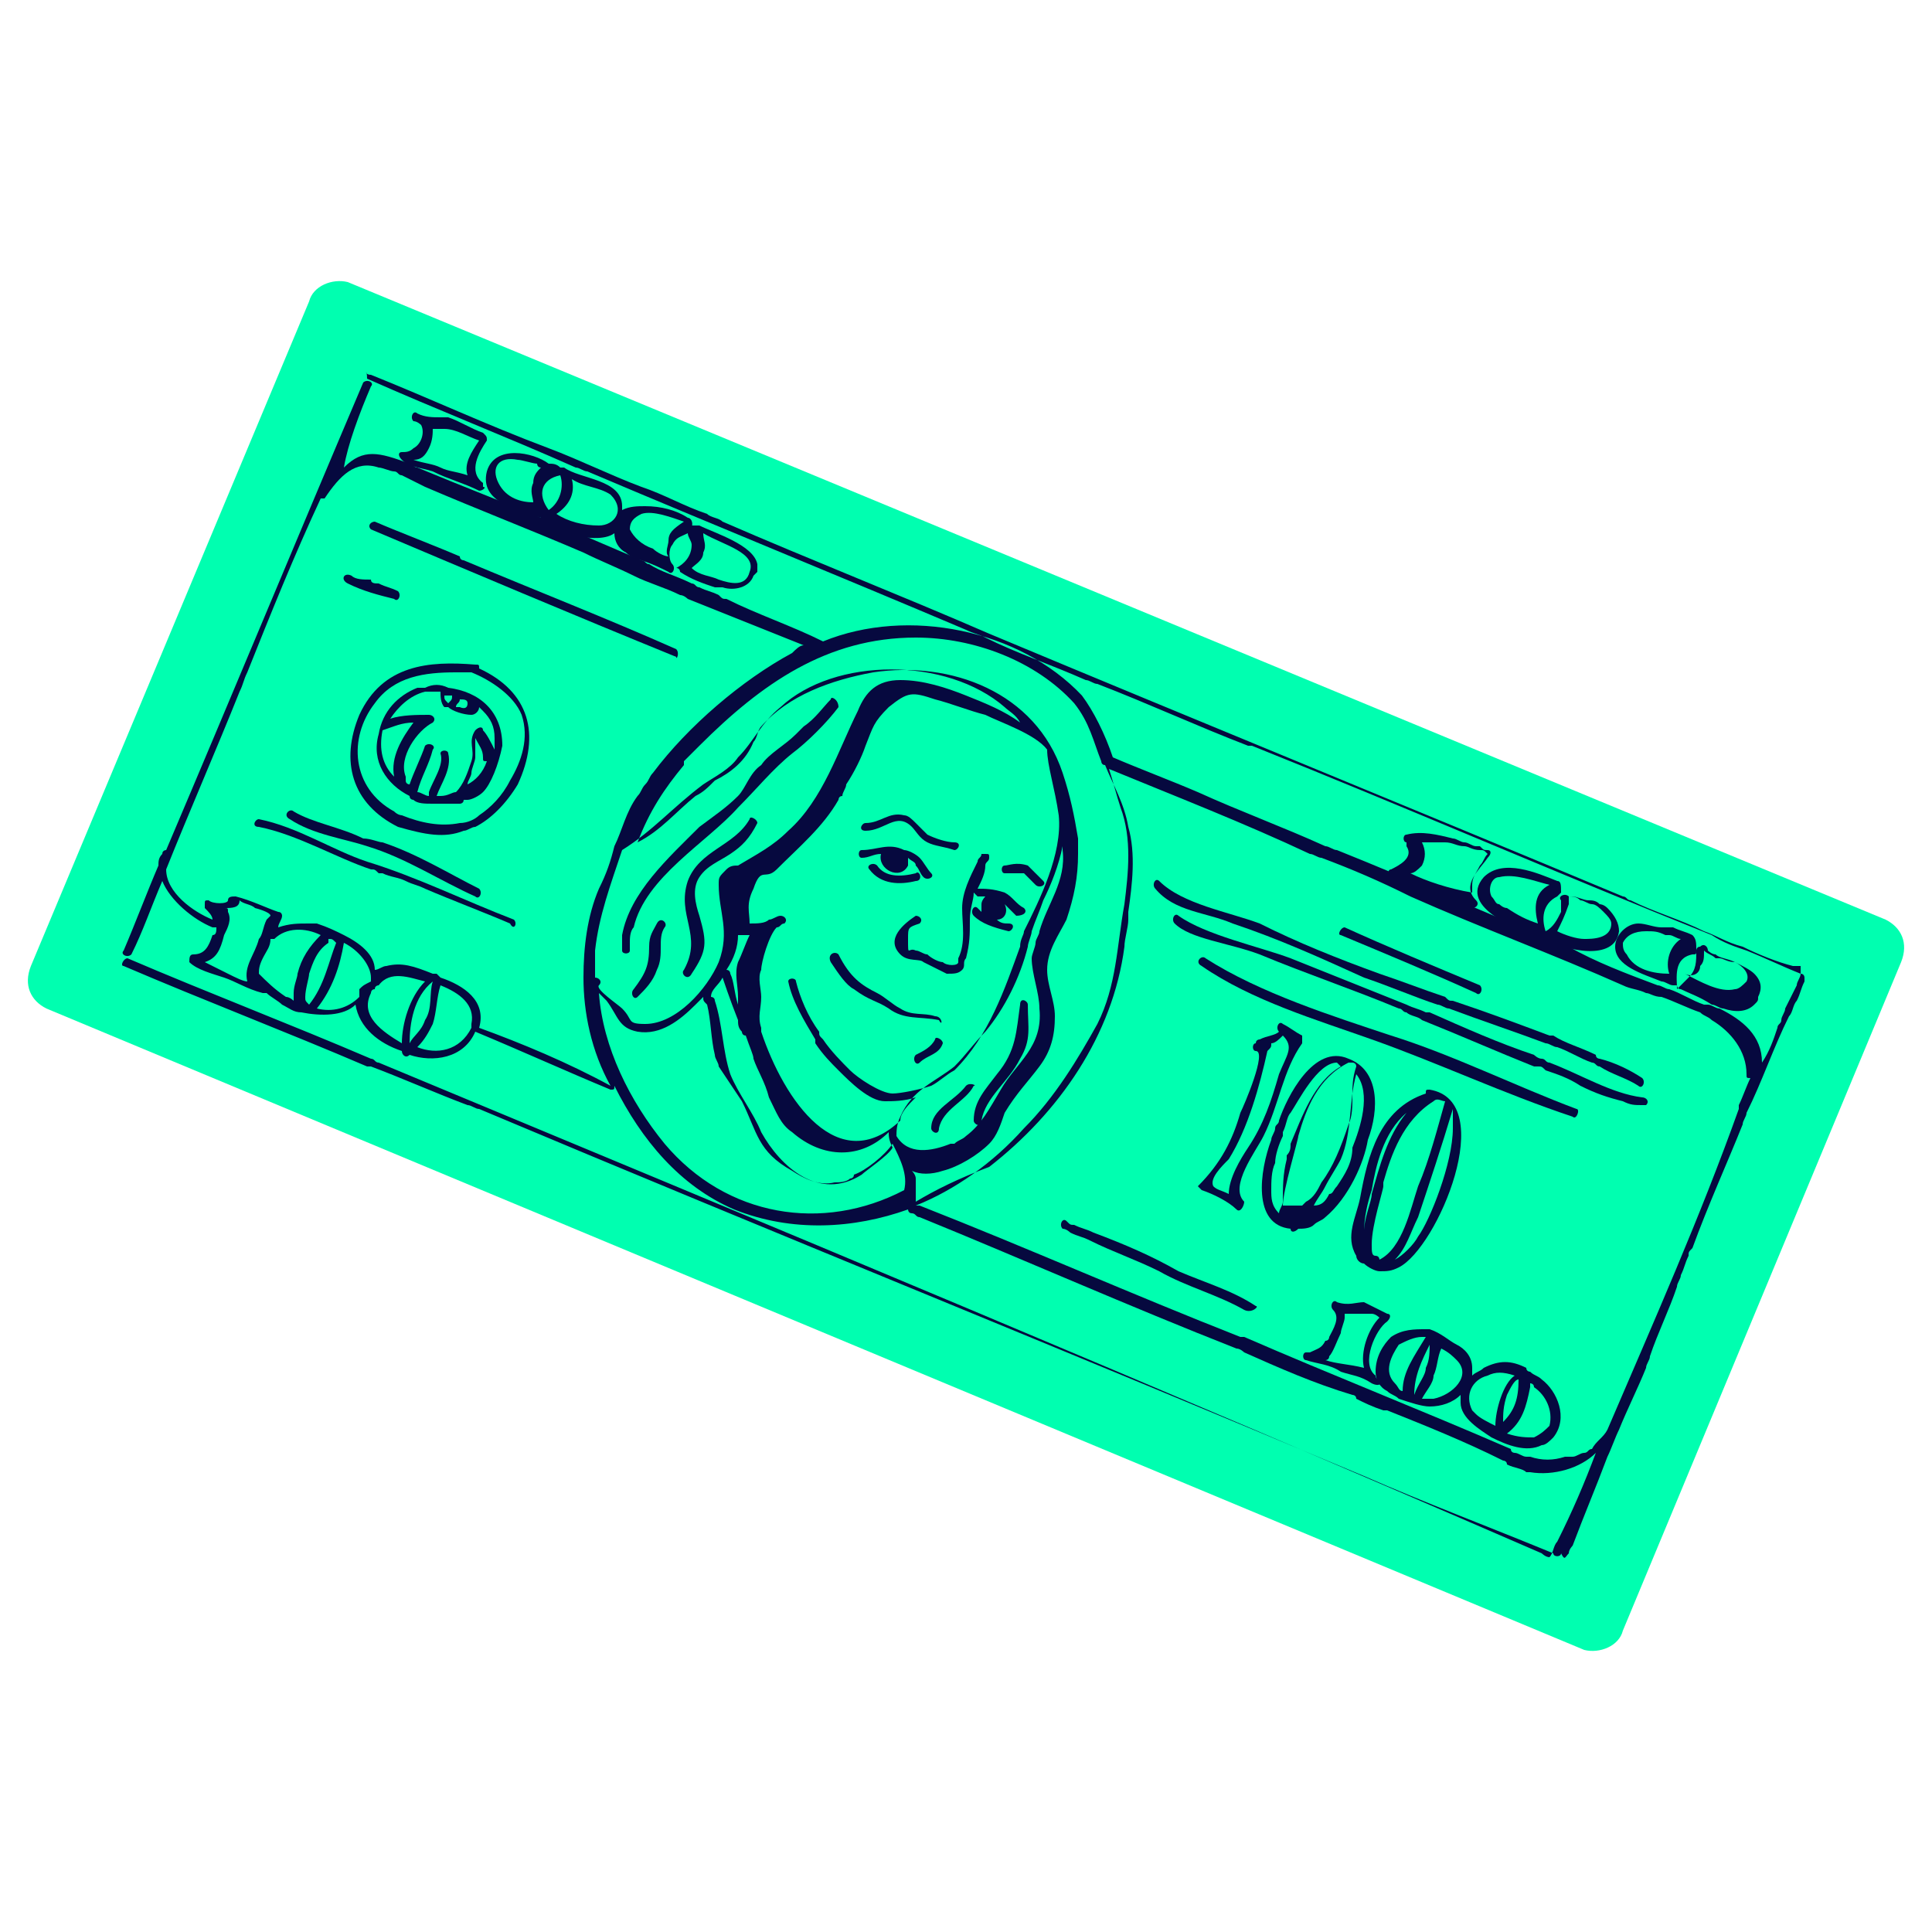 <?xml version="1.0" encoding="utf-8"?>
<!-- Generator: Adobe Illustrator 28.1.0, SVG Export Plug-In . SVG Version: 6.00 Build 0)  -->
<svg version="1.1" id="Capa_1" xmlns="http://www.w3.org/2000/svg" xmlns:xlink="http://www.w3.org/1999/xlink" x="0px" y="0px"
	 viewBox="0 0 50 50" style="enable-background:new 0 0 50 50;" xml:space="preserve">
<style type="text/css">
	.st0{fill:#00FFB0;}
	.st1{fill:#06093F;}
	.st2{display:none;}
	.st3{display:inline;fill:#F9EDD4;}
	.st4{display:inline;}
	.st5{fill:#DF572A;}
</style>
<g>
	<path class="st0" d="M41,42.7L1.2,26.1c-0.4-0.2-0.6-0.6-0.4-1.1L8,7.8C8.1,7.4,8.6,7.2,9,7.3l39.8,16.5c0.4,0.2,0.6,0.6,0.4,1.1
		L42,42.2C41.9,42.6,41.4,42.8,41,42.7z"/>
	<g>
		<g id="Lineas_00000018205763626668947520000002293162277466489267_">
			<path id="Grupo_34_00000132778458409826792210000008852188861871601070_" class="st1" d="M26.5,23.5c-0.2-0.1-0.3-0.3-0.5-0.4
				C25.7,23,25.5,23,25.3,23c0,0,0,0,0,0c0.1-0.2,0.2-0.4,0.2-0.6c0-0.1,0.1-0.1,0.1-0.2c0,0,0,0,0,0c0-0.1,0-0.1-0.1-0.1
				c0,0,0,0,0,0c0,0-0.1,0-0.1,0c0,0,0,0,0,0c0,0.1-0.1,0.1-0.1,0.2c-0.2,0.4-0.4,0.8-0.4,1.2c0,0.4,0.1,0.9-0.1,1.3
				c0,0,0,0.1,0,0.1c0,0.1-0.3,0.1-0.4,0c-0.1,0-0.3-0.1-0.4-0.2c-0.1,0-0.2-0.1-0.3-0.1c-0.2-0.1-0.2,0.2-0.2-0.3
				c0-0.3,0-0.3,0.3-0.4c0.1-0.1,0-0.2-0.1-0.2c-0.3,0.2-0.8,0.6-0.4,1c0.2,0.2,0.5,0.1,0.6,0.2c0.2,0.1,0.4,0.2,0.6,0.3
				c0.2,0,0.3,0,0.4-0.1c0.1-0.1,0-0.2,0.1-0.3c0.1-0.4,0.1-0.6,0.1-1c0-0.3,0.1-0.5,0.1-0.7c0,0,0.1,0.1,0.1,0.1c0.1,0,0.1,0,0.2,0
				c0,0-0.1,0.1-0.1,0.2c0,0.1,0,0.1,0,0.2c0,0,0,0-0.1-0.1c-0.1-0.1-0.2,0.1-0.1,0.2c0.2,0.2,0.5,0.3,0.9,0.4c0.1,0,0.2-0.2,0-0.2
				c-0.1,0-0.2,0-0.3-0.1c0.2,0,0.3-0.2,0.2-0.4c0.1,0.1,0.2,0.2,0.3,0.3C26.5,23.7,26.6,23.6,26.5,23.5z"/>
			<path id="Grupo_33_00000107559054856963145690000003158223859317359793_" class="st1" d="M23.6,21.4c0.1,0.1,0.2,0.3,0.4,0.4
				c0.2,0.1,0.4,0.1,0.7,0.2c0.1,0,0.2-0.2,0-0.2c-0.2,0-0.5-0.1-0.7-0.2c-0.1-0.1-0.2-0.2-0.3-0.3c-0.1-0.1-0.2-0.2-0.3-0.2
				c-0.4-0.1-0.6,0.2-1,0.2c-0.1,0-0.2,0.2,0,0.2C22.9,21.5,23.2,21,23.6,21.4z"/>
			<path id="Grupo_32_00000075152132971212893750000014657003413109157293_" class="st1" d="M26,22.4c-0.1,0-0.1,0.2,0,0.2
				c0.1,0,0.3,0,0.5,0c0.1,0.1,0.2,0.2,0.3,0.3c0.1,0.1,0.3,0,0.2-0.1c-0.1-0.1-0.3-0.3-0.4-0.4C26.3,22.3,26.1,22.4,26,22.4z"/>
			<path id="Grupo_31_00000152248243065318909570000002616543176197208471_" class="st1" d="M23.7,22.6c-0.4,0.1-0.8,0.1-1-0.2
				c-0.1-0.1-0.3,0-0.2,0.1c0.3,0.4,0.8,0.4,1.2,0.3C23.9,22.8,23.8,22.5,23.7,22.6z"/>
			<path id="Grupo_30_00000042709932374327091550000012039873994060561324_" class="st1" d="M23.5,22.4c0-0.1,0-0.2,0-0.2
				c0.1,0.1,0.2,0.1,0.2,0.2c0.1,0.1,0.1,0.2,0.2,0.3c0.1,0.1,0.3,0,0.2-0.1c-0.1-0.1-0.2-0.3-0.3-0.4c-0.1-0.1-0.3-0.2-0.4-0.2
				C23,21.8,22.7,22,22.3,22c-0.1,0-0.1,0.2,0,0.2c0.2,0,0.3-0.1,0.5-0.1C22.7,22.5,23.3,22.8,23.5,22.4z"/>
			<path id="Grupo_29_00000051374586468665028400000009786785355523145368_" class="st1" d="M24.2,26.9c-0.1,0.2-0.3,0.3-0.5,0.4
				c-0.1,0.1,0,0.3,0.1,0.2c0.2-0.2,0.5-0.2,0.6-0.5C24.4,26.9,24.2,26.8,24.2,26.9z"/>
			<path id="Grupo_28_00000006689766490798796080000009873288909692673938_" class="st1" d="M19.4,21.2c-0.4,0.7-1.3,0.8-1.6,1.6
				c-0.3,0.9,0.4,1.4-0.1,2.3c-0.1,0.1,0.1,0.3,0.2,0.1c0.4-0.6,0.4-0.8,0.2-1.5c-0.1-0.3-0.2-0.7,0-1c0.2-0.3,0.5-0.4,0.8-0.6
				c0.3-0.2,0.5-0.4,0.7-0.8C19.6,21.2,19.4,21.1,19.4,21.2z"/>
			<path id="Grupo_27_00000111907938901042159130000006031022221126158977_" class="st1" d="M21.5,18.1c-0.2,0.2-0.4,0.5-0.7,0.7
				c-0.1,0.1-0.1,0.1-0.2,0.2c-0.3,0.3-0.7,0.5-0.9,0.8c-0.3,0.2-0.4,0.6-0.6,0.8c-0.3,0.3-0.6,0.5-1,0.8c-0.8,0.8-1.8,1.7-2,2.8
				c0,0,0,0.1,0,0.1c0,0.1,0,0.2,0,0.3c0,0.1,0.2,0.1,0.2,0c0-0.1,0-0.1,0-0.2c0-0.1,0-0.3,0.1-0.4c0.3-1.3,1.9-2.2,2.7-3.1
				c0.5-0.5,0.9-1,1.4-1.4c0.4-0.3,0.9-0.8,1.2-1.2C21.7,18.1,21.5,18,21.5,18.1z"/>
			<path id="Grupo_26_00000069378510896041271270000009266899646013675426_" class="st1" d="M17.2,24c0.1-0.1-0.1-0.3-0.2-0.1
				c-0.1,0.2-0.2,0.3-0.2,0.6c0,0.5-0.1,0.7-0.4,1.1c-0.1,0.1,0,0.3,0.1,0.2c0.2-0.2,0.4-0.4,0.5-0.7C17.2,24.7,17,24.3,17.2,24z"/>
			<path id="Grupo_25_00000136393921761825535950000016529931513645334423_" class="st1" d="M25,28.1c-0.3,0.4-0.9,0.6-0.9,1.1
				c0,0.1,0.2,0.2,0.2,0c0.1-0.5,0.7-0.7,0.9-1.1C25.3,28.1,25.1,28,25,28.1z"/>
			<path id="Grupo_24_00000102528330906189210730000012707531133044490386_" class="st1" d="M25.8,27.8c-0.3,0.4-0.6,0.7-0.6,1.2
				c0,0.1,0.2,0.2,0.2,0c0.1-0.6,0.7-1,1-1.6c0.3-0.5,0.2-0.8,0.2-1.4c0-0.1-0.2-0.2-0.2,0C26.3,26.7,26.3,27.2,25.8,27.8z"/>
			<path id="Grupo_23_00000121274642806052952380000011706215873007040167_" class="st1" d="M11.4,12.1c-0.2-0.1-0.4-0.1-0.7-0.2
				c0.2,0,0.3-0.1,0.4-0.3c0.1-0.2,0.1-0.4,0.1-0.5c0.1,0,0.2,0,0.3,0c0.3,0,0.6,0.2,0.9,0.3c-0.2,0.3-0.4,0.6-0.3,0.9
				C11.8,12.2,11.6,12.2,11.4,12.1z M12.5,11.2c-0.3-0.1-0.6-0.3-0.9-0.4c0,0,0,0,0,0c-0.1,0-0.1,0-0.2,0c-0.2,0-0.4,0-0.6-0.1
				c-0.1-0.1-0.2,0.1-0.1,0.2c0.1,0,0.2,0.1,0.2,0.1c0.1,0.2,0,0.5-0.2,0.6c-0.1,0.1-0.2,0.1-0.3,0.1c-0.1,0-0.1,0.1,0,0.2
				c0.2,0.2,0.5,0.2,0.8,0.3c0.4,0.2,0.8,0.3,1.2,0.5c0.1,0,0.2-0.1,0.1-0.1c0,0,0-0.1,0-0.1c-0.4-0.3-0.1-0.8,0.1-1.1
				C12.6,11.3,12.6,11.3,12.5,11.2z"/>
			<path id="Grupo_22_00000054950304679378517970000004383864080495998600_" class="st1" d="M17.3,14c0,0.1-0.1,0.3,0,0.4
				c-0.1,0-0.3-0.1-0.4-0.2c-0.3-0.1-0.5-0.3-0.6-0.5c0-0.2,0.1-0.3,0.3-0.4c0.3-0.1,0.8,0.1,1.1,0.2C17.4,13.7,17.3,13.8,17.3,14z
				 M15.5,13.6c-0.4,0-0.8-0.1-1.1-0.3c0.3-0.2,0.5-0.5,0.4-0.9c0.3,0.2,0.7,0.2,1,0.4C16.2,13.2,15.9,13.6,15.5,13.6z M14.2,13.2
				C14.2,13.2,14.2,13.2,14.2,13.2c-0.3-0.4-0.2-0.8,0.3-0.9c0,0,0,0,0,0c0,0,0,0,0,0C14.6,12.6,14.5,13,14.2,13.2z M12.9,12.5
				c-0.2-0.4,0-0.7,0.5-0.6c0.1,0,0.4,0.1,0.5,0.1c0,0,0,0.1,0.1,0.1c0,0,0.1,0,0.1,0c0,0,0,0-0.1,0c-0.1,0.1-0.2,0.2-0.2,0.4
				c-0.1,0.2,0,0.4,0,0.5C13.5,13,13.1,12.9,12.9,12.5z M17.8,13.4c-0.3-0.2-0.7-0.3-1.1-0.3c-0.2,0-0.4,0-0.6,0.1c0,0,0,0,0-0.1
				c0-0.7-1.1-0.7-1.5-1c0,0,0,0,0,0c0,0-0.1,0-0.1,0c0,0,0,0,0,0c-0.1-0.1-0.2-0.1-0.3-0.1c0,0,0,0,0,0c-0.4-0.3-1.4-0.5-1.6,0.2
				c-0.2,0.8,0.8,1,1.4,1.2c0,0,0,0.1,0,0.1c0.4,0.3,1.5,0.6,1.9,0.3c0,0.2,0.1,0.4,0.3,0.5c0.1,0.1,0.3,0.2,0.4,0.2
				c0.3,0.1,0.5,0.2,0.7,0.3c0.1,0.1,0.2-0.1,0.1-0.2c-0.1-0.1-0.1-0.4,0-0.5c0.1-0.2,0.2-0.2,0.4-0.3C18,13.6,17.9,13.4,17.8,13.4z
				"/>
			<path id="Grupo_21_00000149351749703137655430000005344929330279072145_" class="st1" d="M19.4,14.8c-0.1,0.4-0.5,0.3-0.8,0.2
				c-0.2-0.1-0.5-0.1-0.7-0.3c0.1-0.1,0.3-0.2,0.3-0.4c0.1-0.2,0-0.3,0-0.5C18.7,14.1,19.6,14.3,19.4,14.8z M17.6,14.8
				c0.3,0.2,0.6,0.3,0.9,0.4c0.1,0,0.1,0,0.2,0c0,0,0,0,0,0c0.3,0.1,0.7,0,0.8-0.3c0,0,0.1-0.1,0.1-0.1c0-0.1,0-0.2,0-0.2
				c-0.1-0.5-1.1-0.8-1.5-1c0,0,0,0-0.1,0c0,0-0.1,0-0.1,0c-0.1,0-0.1,0.1-0.1,0.2c0,0.1,0.1,0.2,0.1,0.3c0,0.3-0.2,0.5-0.4,0.6
				C17.6,14.7,17.6,14.8,17.6,14.8z"/>
			<path id="Grupo_20_00000115513933997305352780000018046683226610775184_" class="st1" d="M36.5,22.6c0.1,0,0.2-0.1,0.3-0.2
				c0.1-0.2,0.1-0.4,0-0.6c0.1,0,0.3,0,0.4,0c0.1,0,0.1,0,0.2,0c0.2,0,0.3,0.1,0.5,0.1c0.1,0,0.2,0.1,0.4,0.1c0.1,0,0.1,0,0.2,0.1
				c-0.1,0.1-0.1,0.2-0.2,0.3c-0.1,0.2-0.2,0.3-0.2,0.5c0,0.1,0,0.1,0,0.2C37.5,23,36.9,22.8,36.5,22.6z M38.5,22
				c-0.1,0-0.1,0-0.2-0.1c0,0-0.1,0-0.1,0c-0.1,0-0.2-0.1-0.3-0.1c-0.1,0-0.2-0.1-0.3-0.1c-0.4-0.1-0.8-0.2-1.2-0.1
				c-0.1,0-0.1,0.2,0,0.2c0,0,0,0,0,0.1c0.2,0.3-0.2,0.5-0.4,0.6c-0.1,0-0.1,0.2,0,0.2c0.6,0.3,1.4,0.6,2.1,0.8
				c0.1,0,0.2-0.1,0.1-0.2c-0.4-0.4,0.1-0.8,0.3-1.1C38.6,22.1,38.6,22,38.5,22z"/>
			<path id="Grupo_19_00000154403858968165245700000013359701336354976659_" class="st1" d="M39.8,23.9c-0.3-0.1-0.5-0.2-0.8-0.4
				c0,0,0,0,0,0c-0.1,0-0.2-0.1-0.2-0.1c-0.1,0-0.1-0.1-0.2-0.2c-0.1-0.2,0-0.5,0.2-0.5c0.4-0.1,0.9,0.1,1.3,0.2
				C39.7,23.1,39.7,23.5,39.8,23.9z M40.6,23.4c0-0.1,0-0.1,0-0.2c0.1,0,0.2,0,0.3,0.1c0.1,0,0.2,0.1,0.3,0.1c0.1,0,0.2,0.1,0.3,0.2
				c0.1,0.1,0.2,0.2,0.2,0.3c0,0.4-0.5,0.4-0.7,0.4c-0.2,0-0.5-0.1-0.7-0.2C40.4,23.9,40.5,23.7,40.6,23.4z M40.3,22.8
				c-0.5-0.2-1.4-0.6-1.9-0.1c-0.7,0.8,1,1.4,1.5,1.6c0,0,0,0,0.1,0c0.5,0.3,1.8,0.6,1.9-0.2c0-0.2-0.1-0.4-0.3-0.6
				c-0.1-0.1-0.2-0.1-0.2-0.1c-0.1-0.1-0.2-0.1-0.3-0.1c-0.1,0-0.3-0.1-0.4-0.1c0,0,0,0-0.1,0c0,0,0,0,0,0c-0.1-0.1-0.3,0-0.2,0.1
				c0,0,0,0.1,0,0.1c0,0,0,0,0,0c0,0.1,0,0.1,0,0.2c-0.1,0.2-0.2,0.4-0.4,0.5c-0.1-0.3-0.1-0.7,0.3-0.9c0,0,0.1-0.1,0.1-0.1
				C40.4,22.9,40.4,22.8,40.3,22.8z"/>
			<path id="Grupo_18_00000012471308810756826370000005322150815403561363_" class="st1" d="M42.1,24.7c-0.1-0.1-0.1-0.2-0.1-0.3
				c0.1-0.2,0.3-0.3,0.6-0.3c0.2,0,0.3,0,0.5,0.1c0,0,0.1,0,0.1,0c0.1,0,0.2,0.1,0.3,0.1c-0.3,0.2-0.4,0.6-0.3,0.9
				C42.8,25.2,42.3,25.1,42.1,24.7z M44,25c0.1-0.1,0.1-0.2,0.1-0.4c0.1,0.1,0.2,0.1,0.3,0.2c0,0,0.1,0,0.1,0c0,0,0,0,0,0
				c0.1,0,0.2,0.1,0.4,0.1c0.2,0.1,0.4,0.3,0.3,0.5c-0.1,0.1-0.2,0.2-0.3,0.2c-0.4,0.1-0.9-0.2-1.3-0.4C43.8,25.3,44,25.2,44,25z
				 M43.8,24.2c-0.2-0.1-0.3-0.1-0.5-0.2c-0.1,0-0.2,0-0.2,0c0,0-0.1,0-0.1,0c-0.2,0-0.4-0.1-0.6-0.1c-0.3,0-0.6,0.3-0.6,0.6
				c0,0.5,0.7,0.7,1.2,0.9c0.1,0,0.2,0.1,0.3,0.1c0,0,0,0,0,0c0,0,0.1,0,0.1,0c0,0,0,0.1,0.1,0.1c0.2,0.1,0.5,0.2,0.8,0.4
				c0.1,0,0.2,0.1,0.3,0.1c0.3,0.1,0.6,0.1,0.8-0.1c0,0,0,0,0,0c0.1-0.1,0.1-0.1,0.1-0.2c0.1-0.2,0.1-0.4-0.1-0.6
				c-0.1-0.1-0.3-0.2-0.5-0.3c-0.2-0.1-0.4-0.1-0.5-0.2c-0.1,0-0.2-0.1-0.2-0.1c0,0,0,0,0,0c0-0.1-0.1-0.2-0.2-0.1c0,0,0,0,0,0
				c-0.1,0-0.1,0.1-0.1,0.1c0,0.3,0,0.5-0.2,0.7c-0.1,0.1-0.2,0.2-0.3,0.3c0-0.3-0.1-0.8,0.4-0.9c0.1,0,0.1,0,0.1-0.1
				C43.9,24.4,43.9,24.3,43.8,24.2z"/>
			<path id="Grupo_17_00000121263341460087149640000007448307573951308205_" class="st1" d="M34.3,35.2c0,0,0.1,0,0.1-0.1
				c0.1-0.1,0.2-0.4,0.3-0.6c0-0.1,0.1-0.3,0.1-0.4c0,0,0,0,0,0c0,0,0-0.1,0-0.1c0,0,0.1,0,0.2,0c0.2,0,0.3,0,0.5,0
				c0.1,0,0.2,0.1,0.2,0.1c-0.3,0.3-0.5,0.9-0.4,1.3C34.9,35.3,34.6,35.3,34.3,35.2z M35.7,35.7c0,0-0.1,0-0.1-0.1
				c-0.4-0.3,0-1.2,0.3-1.4c0.1-0.1,0.1-0.2,0-0.2c-0.2-0.1-0.4-0.2-0.6-0.3c-0.2,0-0.4,0.1-0.7,0c-0.1-0.1-0.2,0.1-0.1,0.2
				c0,0,0,0,0,0c0,0,0,0,0,0c0.2,0.2,0,0.5-0.1,0.7c0,0,0,0.1-0.1,0.1c-0.1,0.2-0.2,0.2-0.4,0.3c0,0-0.1,0-0.1,0
				c-0.1,0-0.1,0.2,0,0.2c0.3,0.1,0.6,0.1,0.9,0.3c0.3,0.1,0.5,0.1,0.8,0.3c0,0,0,0,0,0c0,0,0,0,0,0C35.7,35.9,35.8,35.8,35.7,35.7z
				"/>
			<path id="Grupo_16_00000001651127528117737380000016170072424915320977_" class="st1" d="M40.1,36.9c-0.1,0.1-0.2,0.2-0.4,0.3
				c-0.2,0-0.4,0-0.7-0.1c0,0,0,0,0,0c0.4-0.3,0.5-0.7,0.6-1.2c0,0,0-0.1,0-0.1c0,0,0.1,0,0.1,0.1c0,0,0,0,0,0
				C40,36.1,40.2,36.5,40.1,36.9C40.1,36.9,40.1,36.9,40.1,36.9z M38.9,36.8C38.9,36.8,38.9,36.8,38.9,36.8c0-0.2,0-0.4,0.1-0.7
				c0.1-0.2,0.2-0.4,0.3-0.4C39.3,36.2,39.2,36.5,38.9,36.8z M38.2,36.6c0,0-0.1-0.1-0.1-0.1c-0.2-0.4,0-0.8,0.4-0.9
				c0.2-0.1,0.4-0.1,0.7,0c-0.3,0.2-0.5,0.9-0.5,1.3C38.5,36.8,38.3,36.7,38.2,36.6z M37.1,36.2c-0.1,0-0.2,0-0.3,0
				c0.1-0.2,0.3-0.4,0.3-0.6c0.1-0.2,0.1-0.5,0.2-0.7c0.2,0.1,0.3,0.2,0.4,0.3C38.1,35.6,37.6,36.1,37.1,36.2z M36.6,36.1
				C36.6,36.1,36.6,36.1,36.6,36.1C36.6,36.1,36.6,36.1,36.6,36.1c0-0.5,0.2-0.9,0.4-1.3c0,0,0-0.1,0-0.1c0,0,0,0,0,0c0,0,0,0,0,0
				C37,35,37,35.2,36.9,35.4C36.9,35.6,36.7,35.8,36.6,36.1C36.6,36.1,36.6,36.1,36.6,36.1z M36.3,36c-0.1,0-0.1-0.1-0.2-0.2
				c0,0,0,0,0,0c-0.3-0.3-0.1-0.7,0.1-1c0.2-0.1,0.4-0.2,0.6-0.2c0,0,0,0,0,0c0,0,0.1,0,0.1,0c0,0,0,0,0,0
				C36.6,35.1,36.3,35.5,36.3,36C36.3,36,36.3,36,36.3,36z M39.9,35.7C39.8,35.7,39.8,35.7,39.9,35.7c-0.1-0.1-0.2-0.1-0.3-0.2
				c0,0,0,0,0,0c0,0-0.1,0-0.1-0.1c-0.4-0.2-0.7-0.2-1.1,0c-0.1,0.1-0.2,0.1-0.3,0.2c0-0.1,0-0.1,0-0.2c0-0.3-0.2-0.5-0.4-0.6
				c-0.2-0.1-0.4-0.3-0.7-0.4c0,0,0,0-0.1,0c-0.3,0-0.6,0-0.9,0.2c-0.2,0.2-0.4,0.5-0.4,0.9c0,0.2,0.1,0.4,0.3,0.5
				c0.1,0.1,0.2,0.1,0.3,0.2c0.3,0.1,0.6,0.2,0.8,0.2c0.3,0,0.6-0.1,0.8-0.3c0,0.1,0,0.1,0,0.2c0,0.4,0.5,0.7,0.8,0.9
				c0.4,0.2,0.9,0.4,1.3,0.2c0.1,0,0.2-0.1,0.3-0.2c0,0,0,0,0,0C40.6,36.7,40.3,36,39.9,35.7z"/>
			<path id="Grupo_15_00000073689301066040019460000006694555768347254951_" class="st1" d="M34.7,24.2c1.2,0.5,2.4,1,3.5,1.5
				c0.1,0.1,0.2-0.1,0.1-0.2c-1.2-0.5-2.4-1-3.5-1.5C34.7,24,34.6,24.2,34.7,24.2z"/>
			<path id="Grupo_14_00000054238741072806230980000008133687687812244864_" class="st1" d="M31.9,23.9c1.2,0.4,2.3,0.9,3.4,1.4
				c0.6,0.2,1.3,0.5,1.9,0.7c0.1,0,0.2,0.1,0.3,0.1c0.8,0.3,1.7,0.6,2.5,0.9c0.1,0,0.2,0.1,0.3,0.1c0.3,0.1,0.6,0.3,0.9,0.4
				c0.1,0,0.1,0.1,0.2,0.1c0.3,0.2,0.7,0.3,1,0.5c0.1,0.1,0.2-0.1,0.1-0.2c-0.3-0.2-0.7-0.4-1.1-0.5c0,0-0.1,0-0.1-0.1
				c-0.4-0.2-0.8-0.3-1.1-0.5c0,0,0,0-0.1,0c-0.8-0.3-1.6-0.6-2.5-0.9c-0.1,0-0.1,0-0.2-0.1c-0.6-0.2-1.1-0.4-1.7-0.6
				c-1.1-0.4-2.1-0.8-3.1-1.3c-0.8-0.3-2-0.5-2.6-1.1c-0.1-0.1-0.2,0.1-0.1,0.2C30.4,23.6,31.2,23.6,31.9,23.9z"/>
			<path id="Grupo_13_00000082350310863816198380000013270737121919676309_" class="st1" d="M32.6,24.7c1.2,0.5,2.4,0.9,3.6,1.4
				c0.1,0,0.1,0.1,0.2,0.1c0.1,0.1,0.3,0.1,0.4,0.2c1,0.4,1.9,0.8,2.9,1.2c0,0,0,0,0.1,0c0.1,0,0.1,0,0.2,0.1
				c0.3,0.1,0.6,0.2,0.9,0.4c0,0,0,0,0,0c0.4,0.2,0.7,0.3,1.1,0.4c0.2,0.1,0.3,0.1,0.5,0.1c0,0,0.1,0,0.1,0c0.1-0.1,0-0.2-0.1-0.2
				c-0.8-0.1-1.6-0.6-2.4-0.9c-0.1,0-0.1-0.1-0.2-0.1c-0.1,0-0.2-0.1-0.2-0.1c-0.9-0.3-1.8-0.7-2.7-1.1c0,0-0.1,0-0.1,0
				c-0.2-0.1-0.3-0.1-0.5-0.2c-1-0.4-2-0.8-3-1.2c-0.8-0.3-2.2-0.6-2.9-1.1c-0.1-0.1-0.2,0.1-0.1,0.2C30.8,24.3,31.8,24.4,32.6,24.7
				z"/>
			<path id="Grupo_12_00000012462627323762635260000001879126828602828961_" class="st1" d="M40.7,28.9c0.1,0.1,0.2-0.2,0.1-0.2
				c-1.6-0.6-3.2-1.4-4.8-1.9c-1.5-0.5-3.4-1.1-4.8-2c-0.1-0.1-0.3,0.1-0.1,0.2c1.3,0.9,3,1.4,4.4,1.9
				C37.2,27.5,38.9,28.3,40.7,28.9z"/>
			<path id="Grupo_11_00000182528564107367701540000013119643101993362304_" class="st1" d="M41.6,37c-0.1,0.2-0.3,0.3-0.4,0.5
				c-0.1,0-0.1,0.1-0.2,0.1c-0.1,0-0.2,0.1-0.3,0.1c-0.1,0-0.1,0-0.2,0c-0.3,0.1-0.6,0.1-0.9,0c0,0,0,0-0.1,0
				c-0.1,0-0.2-0.1-0.3-0.1c0,0-0.1,0-0.1-0.1c-2.3-1-4.6-1.9-6.9-2.9c0,0,0,0-0.1,0c-2.8-1.1-5.5-2.3-8.3-3.4c0,0,0,0-0.1,0
				c0,0,0,0,0,0c1-0.4,2-1.1,2.8-2c0.8-0.8,1.4-1.8,1.9-2.7c0.5-1,0.5-2,0.7-3.1c0.1-0.8,0.2-1.7-0.1-2.5c-0.1-0.3-0.2-0.7-0.3-1
				c1.7,0.7,3.5,1.4,5.2,2.2c0.1,0,0.2,0.1,0.3,0.1c0.8,0.3,1.5,0.6,2.3,1c1.8,0.8,3.7,1.5,5.5,2.3c0.2,0.1,0.4,0.1,0.6,0.2
				c0.1,0,0.2,0.1,0.4,0.1c0.3,0.1,0.7,0.3,1,0.4c0.1,0.1,0.2,0.1,0.3,0.2c0.5,0.3,0.9,0.8,0.9,1.4c0,0.1,0,0.1,0.1,0.1
				c-0.1,0.2-0.2,0.5-0.3,0.7c0,0,0,0,0,0.1C44,31.5,42.8,34.2,41.6,37C41.7,37,41.6,37,41.6,37z M23.7,31.1c0-0.2,0-0.4,0-0.6
				c0-0.1-0.1-0.2-0.1-0.2c0.2,0.1,0.5,0.1,0.8,0c0.4-0.1,0.9-0.4,1.2-0.7c0.2-0.2,0.3-0.5,0.4-0.8c0.3-0.5,0.6-0.8,0.9-1.2
				c0.3-0.4,0.4-0.8,0.4-1.3c0-0.4-0.2-0.8-0.2-1.2c0-0.5,0.3-0.9,0.5-1.3c0.2-0.6,0.3-1.1,0.3-1.7c0-0.1,0-0.3,0-0.4
				c-0.1-0.6-0.2-1.1-0.4-1.7c-0.7-2.1-2.9-2.9-4.9-2.6c-1.1,0.2-2.2,0.6-2.9,1.4c-0.1,0.1-0.1,0.3-0.2,0.4c-0.2,0.5-0.6,0.8-1,1
				c-0.2,0.2-0.3,0.3-0.5,0.4c-0.5,0.4-0.9,0.9-1.5,1.2c0.3-0.8,0.7-1.4,1.2-2c0,0,0,0,0-0.1c0.1-0.1,0.3-0.3,0.4-0.4
				c1.6-1.6,3.3-2.8,5.6-2.8c1.5,0,3.1,0.6,4.1,1.7c0.4,0.5,0.5,1,0.7,1.5c0,0,0,0.1,0.1,0.1c0.2,0.5,0.5,1,0.6,1.6
				c0.2,0.7,0.1,1.5,0,2.2c0,0.1,0,0.1,0,0.2c0,0.2-0.1,0.5-0.1,0.7c-0.3,2.3-1.7,4.3-3.5,5.7C24.8,30.5,24.2,30.8,23.7,31.1z
				 M17.2,29.6c-0.9-1.1-1.6-2.5-1.7-3.9c0.1,0.1,0.1,0.1,0.2,0.2c0.3,0.4,0.3,0.7,0.8,0.8c0.6,0.1,1.1-0.3,1.5-0.7
				c0.1-0.1,0.1-0.1,0.2-0.2c0,0,0,0,0,0c0,0,0,0,0,0c0,0.1,0,0.1,0.1,0.2c0.1,0.4,0.1,0.9,0.2,1.3c0,0.1,0.1,0.2,0.1,0.3
				c0,0,0,0,0,0c0.2,0.3,0.4,0.6,0.6,0.9c0.4,0.8,0.4,1.3,1.3,1.8c0.3,0.2,0.7,0.4,1.1,0.3c0.1,0,0.3,0,0.4-0.1c0,0,0.1,0,0.1-0.1
				c0.3-0.1,0.8-0.5,1-0.8c0.2,0.4,0.4,0.8,0.3,1.2c0,0,0,0,0,0C21.3,31.9,18.8,31.5,17.2,29.6z M25,18c-0.5-0.2-1.1-0.4-1.7-0.4
				c-0.6,0-0.9,0.3-1.1,0.8c-0.5,1-0.9,2.3-1.8,3.1c-0.4,0.4-0.8,0.6-1.3,0.9c-0.1,0-0.2,0-0.3,0.1c-0.2,0.2-0.2,0.2-0.2,0.4
				c0,0.7,0.3,1.2,0,2c-0.3,0.7-1.1,1.6-1.9,1.6c-0.5,0-0.3-0.1-0.6-0.4c-0.1-0.1-0.7-0.5-0.6-0.6c0.1-0.1,0-0.2-0.1-0.2
				c0-0.2,0-0.4,0-0.7c0.1-0.9,0.4-1.7,0.7-2.6c0.8-0.5,1.3-1.1,2.1-1.7c0.3-0.2,0.7-0.4,0.9-0.7c0.4-0.4,0.6-0.9,1.1-1.3
				c1.4-1.3,4.3-1.3,5.8,0c0.1,0.1,0.3,0.2,0.4,0.4C26,18.4,25.5,18.2,25,18z M18.7,25.3C18.7,25.3,18.7,25.3,18.7,25.3
				c0,0,0.2,0.6,0.4,1.1c0,0.1,0,0.2,0.1,0.3c0,0,0,0.1,0.1,0.1c0.1,0.3,0.2,0.5,0.2,0.6c0.1,0.3,0.3,0.6,0.4,1c0,0,0,0,0,0
				c0.2,0.4,0.3,0.7,0.6,0.9c0.8,0.7,1.8,0.7,2.5,0c0,0.1,0,0.2,0.1,0.4c-0.1,0.2-0.7,0.6-0.8,0.7c-1.1,0.7-2.1-0.2-2.6-1.1
				c-0.2-0.5-0.6-1-0.8-1.5c-0.2-0.6-0.2-1.3-0.4-1.9c0-0.1-0.1-0.1-0.1-0.1C18.4,25.6,18.6,25.5,18.7,25.3z M19.1,24.9
				c-0.1,0.3,0,0.6,0,0.9c0,0.1,0,0.2,0,0.2c-0.1-0.3-0.1-0.6-0.2-0.8c0,0,0-0.1-0.1-0.1c0.2-0.3,0.3-0.6,0.3-0.9c0,0,0,0,0,0
				c0,0,0,0,0,0c0.1,0,0.2,0,0.3,0C19.3,24.4,19.2,24.7,19.1,24.9z M26.6,24.5c0-0.1,0.1-0.3,0.1-0.4c0.1-0.3,0.2-0.5,0.3-0.8
				c0.2-0.4,0.4-0.9,0.5-1.4c0,0,0,0.1,0,0.1c0.1,0.8-0.4,1.4-0.6,2.1c0,0.1-0.1,0.2-0.1,0.3c0,0.1-0.1,0.3-0.1,0.4
				c0,0.4,0.2,0.9,0.2,1.3c0.1,1-0.6,1.4-1,2.1c-0.3,0.5-0.5,0.9-0.9,1.2c-0.1,0.1-0.2,0.1-0.3,0.2c0,0-0.1,0-0.1,0
				c-0.5,0.2-1.1,0.3-1.4-0.2c0-0.1,0-0.3,0.1-0.5c0.3-0.7,0.9-0.9,1.4-1.3c0.3-0.3,0.5-0.6,0.8-0.9C26,26.1,26.4,25.3,26.6,24.5z
				 M27.4,21.1c0.1,1-0.5,2.2-0.9,3c0,0,0,0,0,0c0,0.1-0.1,0.2-0.1,0.4c-0.4,1.1-0.8,2.3-1.7,3.2c-0.2,0.1-0.4,0.3-0.6,0.4
				c-0.3,0.1-0.8,0.2-1,0.2c-0.3,0-0.9-0.4-1.1-0.6c-0.2-0.2-0.5-0.5-0.7-0.8c-0.1-0.1-0.1-0.1-0.1-0.2c-0.3-0.4-0.5-0.9-0.6-1.3
				c0-0.1-0.2-0.1-0.2,0c0.1,0.5,0.4,1,0.7,1.5c0,0,0,0,0,0.1c0.2,0.3,0.4,0.5,0.6,0.7c0.3,0.3,0.8,0.8,1.2,0.8c0.2,0,0.5,0,0.8-0.1
				c-0.2,0.2-0.4,0.4-0.4,0.6c0,0,0,0,0,0c0,0,0,0,0,0c-1.6,1.5-3-0.5-3.6-2.3c0,0,0,0,0-0.1c-0.1-0.3,0-0.5,0-0.8
				c0-0.2-0.1-0.5,0-0.7c0-0.2,0.2-0.9,0.4-1.1c0.1,0,0.1-0.1,0.2-0.1c0.1-0.1,0-0.2-0.1-0.2c-0.1,0-0.2,0.1-0.3,0.1
				c-0.1,0.1-0.3,0.1-0.5,0.1c0,0,0,0,0,0c0-0.3-0.1-0.5,0.1-0.9c0.2-0.6,0.3-0.2,0.6-0.5c0.6-0.6,1.2-1.1,1.6-1.8
				c0,0,0-0.1,0.1-0.1c0-0.1,0.1-0.2,0.1-0.3c0.2-0.3,0.4-0.7,0.5-1c0.2-0.5,0.2-0.6,0.6-1c0.5-0.4,0.6-0.4,1.2-0.2
				c0.4,0.1,0.9,0.3,1.3,0.4c0.4,0.2,1.3,0.5,1.6,0.9c0,0,0,0,0,0C27.1,19.8,27.3,20.4,27.4,21.1C27.4,21,27.4,21,27.4,21.1z
				 M12.4,26.6c0.2-0.7-0.4-1.1-1-1.3c0,0,0,0-0.1-0.1c0,0-0.1,0-0.1,0c0,0,0,0,0,0c0,0,0,0,0,0C10.7,25,10.4,24.9,10,25
				c-0.1,0-0.2,0.1-0.3,0.1c0-0.4-0.4-0.7-0.8-0.9c-0.2-0.1-0.4-0.2-0.7-0.3c-0.1,0-0.1,0-0.2,0c-0.3,0-0.5,0-0.8,0.1
				c0-0.1,0.1-0.2,0.1-0.3c0,0,0-0.1-0.1-0.1c-0.3-0.1-0.7-0.3-1.1-0.4c-0.1,0-0.2,0-0.2,0.1c0,0.1-0.4,0.1-0.5,0
				c-0.1,0-0.1,0-0.1,0.1c0,0,0,0.1,0,0.1c0.1,0.1,0.2,0.2,0.2,0.3c0,0,0,0,0,0c-0.5-0.2-1.2-0.7-1.2-1.3c0.6-1.5,1.3-3.1,1.9-4.6
				c0.1-0.2,0.1-0.3,0.2-0.5c0.6-1.5,1.2-3,1.9-4.5c0,0,0,0,0.1,0c0.4-0.6,0.8-1,1.4-0.8c0.1,0,0.3,0.1,0.4,0.1
				c0.1,0,0.1,0.1,0.2,0.1c0.2,0.1,0.4,0.2,0.6,0.3c1.4,0.6,2.7,1.1,4.1,1.7c0.4,0.2,0.9,0.4,1.3,0.6c0,0,0,0,0,0
				c0.4,0.2,0.8,0.3,1.2,0.5c0.1,0,0.2,0.1,0.2,0.1c1,0.4,2,0.8,3,1.2c-0.1,0-0.2,0.1-0.3,0.2c-1.3,0.7-2.7,1.9-3.6,3.1
				c-0.1,0.1-0.1,0.2-0.2,0.3c-0.1,0.1-0.1,0.2-0.2,0.3c-0.3,0.4-0.4,0.9-0.6,1.3c0,0,0,0,0,0c-0.1,0.4-0.2,0.7-0.4,1.1
				c-0.3,0.7-0.4,1.5-0.4,2.3c0,0.9,0.2,1.9,0.7,2.8C14.7,27.5,13.5,27,12.4,26.6z M10.8,27.1c0.2-0.2,0.3-0.4,0.4-0.6
				c0.1-0.3,0.1-0.7,0.2-1c0.5,0.2,0.9,0.5,0.8,1c0,0,0,0.1,0,0.1C11.9,27.2,11.3,27.3,10.8,27.1z M10.6,27c0-0.5,0.1-1.2,0.6-1.6
				c-0.1,0.3,0,0.7-0.2,1C10.9,26.7,10.7,26.8,10.6,27z M9.6,25.7c0,0,0-0.1,0.1-0.1c0-0.1,0.1-0.1,0.1-0.1c0.3-0.4,0.8-0.2,1.2-0.1
				c-0.4,0.4-0.6,1.1-0.6,1.6C9.9,26.7,9.3,26.3,9.6,25.7z M9.3,25.6c0,0.1,0,0.1,0,0.2c-0.3,0.3-0.7,0.4-1.1,0.3
				c0.4-0.5,0.6-1.1,0.7-1.7c0.4,0.2,0.7,0.6,0.7,0.9c0,0,0,0,0,0.1c0,0,0,0,0,0C9.4,25.5,9.4,25.5,9.3,25.6z M8,26
				C7.9,26,7.9,26,8,26C7.9,26,7.9,26,8,26C7.9,26,7.9,26,8,26c-0.1-0.1-0.1-0.1-0.1-0.2c0-0.2,0.1-0.5,0.1-0.6
				c0.1-0.3,0.2-0.6,0.5-0.8c0,0,0-0.1,0-0.1c0.1,0,0.1,0,0.2,0.1C8.5,24.9,8.4,25.5,8,26z M7.4,25.8c-0.3-0.2-0.5-0.4-0.7-0.6
				c0,0,0,0,0,0c0,0,0,0,0,0c0-0.1,0-0.2,0.1-0.4c0.1-0.2,0.2-0.3,0.2-0.5c0,0,0,0,0.1,0C7.4,24,7.9,24,8.3,24.2c0,0,0,0,0,0
				c-0.3,0.3-0.5,0.6-0.6,1c0,0.1-0.1,0.3-0.1,0.5c0,0.1,0,0.2,0,0.2C7.6,25.9,7.5,25.8,7.4,25.8z M5.9,25.2
				c-0.2-0.1-0.4-0.2-0.6-0.3c0.3-0.1,0.4-0.3,0.5-0.7c0.1-0.2,0.2-0.4,0.1-0.6c0-0.1,0-0.1-0.1-0.1c0.2,0,0.4,0,0.4-0.2
				c0.1,0.1,0.3,0.1,0.4,0.2c0,0,0.4,0.1,0.4,0.2c0,0-0.1,0.1-0.1,0.1c-0.1,0.2-0.1,0.4-0.2,0.5c-0.1,0.4-0.4,0.7-0.3,1.1
				C6.3,25.4,6.1,25.3,5.9,25.2z M40.6,40.2c0-0.1,0.1-0.2,0.1-0.2c0.3-0.8,0.6-1.5,0.9-2.3c0.1-0.2,0.2-0.5,0.3-0.7
				c0.2-0.5,0.5-1.1,0.7-1.6c0-0.1,0.1-0.2,0.1-0.3c0.2-0.6,0.5-1.2,0.7-1.8c0-0.1,0.1-0.2,0.1-0.3c0.1-0.2,0.1-0.3,0.2-0.5
				c0-0.1,0-0.1,0.1-0.2c0.4-1.1,0.9-2.2,1.3-3.2c0-0.1,0.1-0.2,0.1-0.3c0.4-0.8,0.7-1.7,1.1-2.5c0.1-0.1,0.1-0.3,0.2-0.4
				c0.1-0.2,0.1-0.3,0.2-0.5c0,0,0-0.1,0-0.1c0,0,0-0.1-0.1-0.1c-0.5-0.2-0.9-0.4-1.4-0.6c-0.3-0.1-0.6-0.2-0.9-0.4
				c-4-1.6-7.9-3.3-11.9-4.9c0,0,0,0-0.1,0c-1.3-0.5-2.6-1.1-3.9-1.6c-0.1,0-0.2-0.1-0.3-0.1c-0.9-0.4-1.8-0.7-2.6-1.1
				c-0.2-0.1-0.3-0.1-0.5-0.2c-3.3-1.4-6.5-2.7-9.8-4.1c-0.1,0-0.2-0.1-0.3-0.1c-1.8-0.8-3.6-1.5-5.4-2.3C9.5,9.5,9.4,9.7,9.6,9.7
				c1.5,0.6,3,1.3,4.6,1.9c0,0,0,0,0,0c0.8,0.3,1.6,0.7,2.4,1c0,0,0,0,0,0c0.6,0.2,1.1,0.5,1.7,0.7c0.1,0.1,0.3,0.1,0.4,0.2
				c2.3,1,4.6,1.9,6.9,2.9c0,0,0,0,0,0c5.5,2.3,10.9,4.5,16.4,6.8c0.1,0,0.1,0.1,0.2,0.1c0.6,0.3,1.3,0.5,1.9,0.8
				c0.3,0.1,0.6,0.3,1,0.4c0.4,0.2,0.9,0.4,1.3,0.5c0,0,0.1,0,0.1,0c0,0,0.1,0,0.1,0c0,0,0,0.1,0,0.1c0,0,0,0.1,0,0.1
				c0,0.1-0.1,0.2-0.1,0.3c-0.1,0.2-0.2,0.4-0.3,0.6c0,0.1-0.1,0.2-0.1,0.3c0,0.1-0.1,0.1-0.1,0.2c-0.1,0.3-0.2,0.6-0.4,0.9
				c0-0.7-0.5-1.1-1.1-1.4c-0.1,0-0.2-0.1-0.3-0.1c0,0-0.1,0-0.1,0c-0.3-0.1-0.6-0.3-0.9-0.4c-0.1,0-0.2-0.1-0.3-0.1
				c-0.8-0.3-1.6-0.6-2.3-1c-2-0.8-4-1.7-6-2.5c-0.1,0-0.2-0.1-0.3-0.1c-1.1-0.5-2.2-0.9-3.3-1.4c-0.7-0.3-1.5-0.6-2.2-0.9
				c-0.2-0.6-0.5-1.2-0.8-1.6c0,0,0,0,0,0c0,0,0,0,0,0c-1.6-1.7-4.5-2.3-6.7-1.4c-0.8-0.4-1.7-0.7-2.5-1.1c-0.1,0-0.1,0-0.2-0.1
				c-0.2-0.1-0.3-0.1-0.5-0.2c-0.1,0-0.1-0.1-0.2-0.1c-0.4-0.2-0.8-0.3-1.1-0.5c-0.1,0-0.1-0.1-0.2-0.1c-0.7-0.3-1.4-0.6-2.1-0.9
				c-1.2-0.5-2.5-1-3.7-1.5c-0.1,0-0.1-0.1-0.2-0.1c0,0,0,0,0,0c-0.8-0.3-1.2-0.4-1.7,0.1C9,11.5,9.3,10.7,9.6,10
				c0.1-0.1-0.1-0.2-0.2-0.1C7.7,13.9,6,18,4.3,22c0,0-0.1,0-0.1,0.1c-0.1,0.1-0.1,0.2-0.1,0.3c-0.3,0.7-0.6,1.5-0.9,2.2
				c-0.1,0.1,0.1,0.2,0.2,0.1c0.3-0.6,0.5-1.2,0.8-1.9c0.2,0.5,0.8,1,1.3,1.2c0,0,0.1,0,0.1,0c0,0.1,0,0.2-0.1,0.2
				c-0.1,0.3-0.2,0.5-0.5,0.5c0,0,0,0,0,0c-0.1,0-0.1,0.1-0.1,0.2c0,0,0,0,0,0c0.2,0.2,0.6,0.3,0.9,0.4c0.3,0.1,0.6,0.3,1,0.4
				c0,0,0.1,0,0.1,0C7,25.8,7.2,25.9,7.3,26c0.2,0.1,0.3,0.2,0.5,0.2c0.5,0.1,1.1,0.1,1.4-0.2c0.1,0.6,0.6,1,1.2,1.2
				c0,0.1,0.1,0.2,0.2,0.1c0,0,0,0,0,0c0.6,0.2,1.4,0.1,1.7-0.6c1.2,0.5,2.3,1,3.5,1.5c0.1,0,0.1,0,0.1-0.1c0.7,1.4,1.7,2.6,3.1,3.2
				c1.5,0.6,3.1,0.5,4.5,0c0,0,0,0.1,0.1,0.1c0,0,0,0,0,0c0.1,0,0.1,0.1,0.2,0.1c2.7,1.1,5.4,2.3,8.2,3.4c0.1,0,0.2,0.1,0.2,0.1
				c0.9,0.4,1.8,0.8,2.8,1.1c0,0,0.1,0,0.1,0.1c0.2,0.1,0.4,0.2,0.7,0.3c0,0,0.1,0,0.1,0c1,0.4,2,0.8,3,1.3c0,0,0.1,0,0.1,0.1
				c0.2,0.1,0.4,0.1,0.5,0.2c0.1,0,0.1,0,0.1,0c0.6,0.1,1.3-0.1,1.7-0.5c-0.3,0.8-0.6,1.5-1,2.3c-0.1,0.1-0.1,0.3-0.2,0.4
				c-0.1,0-0.2-0.1-0.2-0.1C30,35.9,19.9,31.7,9.8,27.5c-0.1,0-0.1-0.1-0.2-0.1c-2.1-0.9-4.2-1.7-6.3-2.6C3.2,24.8,3.1,25,3.2,25
				c2.1,0.9,4.2,1.7,6.3,2.6c0,0,0.1,0,0.1,0c0.8,0.3,1.7,0.7,2.5,1c0.1,0,0.2,0.1,0.3,0.1c7.6,3.2,15.3,6.3,22.9,9.5c0,0,0,0,0,0
				c1.6,0.7,3.2,1.3,4.9,2c0,0.1,0.2,0.1,0.2,0C40.5,40.4,40.5,40.3,40.6,40.2z"/>
			<path id="Grupo_10_00000078032732491850141760000000363135833502369678_" class="st1" d="M10.2,21C10.2,21,10.2,21,10.2,21
				c-1.1-0.6-1.2-1.9-0.5-2.8c0.5-0.7,1.3-0.8,2.1-0.8c0,0,0,0,0,0c0.1,0,0.2,0,0.3,0c0,0,0,0,0.1,0c0.5,0.2,1.1,0.6,1.3,1.1
				c0.2,0.6,0,1.2-0.3,1.7c-0.2,0.4-0.5,0.7-0.8,0.9c-0.1,0.1-0.3,0.2-0.5,0.2c-0.5,0.1-1,0-1.5-0.2C10.4,21.1,10.3,21.1,10.2,21z
				 M12,21.5c0.1,0,0.2-0.1,0.3-0.1c0.4-0.2,0.8-0.6,1.1-1.1c0.6-1.3,0.3-2.4-1-3c0-0.1,0-0.1-0.1-0.1c-1.2-0.1-2.4,0-3,1.3
				c-0.5,1.2-0.2,2.3,1,2.9C11,21.6,11.5,21.7,12,21.5z"/>
			<path id="Grupo_9_00000044159610555832927830000007115580001900163209_" class="st1" d="M12.1,20.3c0-0.1,0.1-0.2,0.1-0.3
				c0-0.1,0.1-0.3,0.1-0.4c0-0.2,0-0.3,0-0.5c0.1,0.2,0.2,0.3,0.2,0.5c0,0.1,0,0.1,0.1,0.1C12.5,20,12.3,20.2,12.1,20.3z M11.8,20.5
				c-0.1,0-0.2,0.1-0.4,0.1c0,0,0,0,0,0c0,0-0.1,0-0.1,0c0.1-0.3,0.4-0.7,0.3-1.1c0-0.1-0.2-0.1-0.2,0c0.1,0.3-0.2,0.7-0.3,1
				c0,0,0,0,0,0.1c-0.1,0-0.2-0.1-0.3-0.1c0.1-0.4,0.3-0.7,0.4-1.1c0.1-0.1-0.1-0.2-0.2-0.1c-0.1,0.3-0.3,0.7-0.4,1
				c0,0-0.1,0-0.1-0.1c0,0,0-0.1,0-0.1c-0.2-0.5,0.3-1.2,0.7-1.4c0.1-0.1,0-0.2-0.1-0.2c-0.3,0-0.7,0-1,0.1c0.2-0.3,0.5-0.6,0.9-0.7
				c0.1,0,0.3,0,0.4,0c0,0.1,0,0.3,0.1,0.4c0,0,0,0,0.1,0c0,0,0,0,0,0c0.1,0.1,0.4,0.2,0.6,0.2c0.1,0,0.2-0.1,0.2-0.2c0,0,0,0,0,0
				c0,0,0,0,0,0c0,0,0.1,0.1,0.1,0.1c0.2,0.2,0.3,0.4,0.3,0.7c0,0.1,0,0.2,0,0.3c-0.1-0.2-0.2-0.4-0.3-0.5c0-0.1-0.1-0.1-0.2,0
				c-0.2,0.3,0,0.5-0.1,0.8C12.1,20,12,20.3,11.8,20.5z M10.2,20.1c-0.3-0.3-0.4-0.7-0.3-1.2c0,0,0,0,0,0c0,0,0,0,0,0
				c0.3-0.1,0.5-0.2,0.8-0.2C10.4,19.1,10.1,19.6,10.2,20.1z M11.5,18C11.5,18,11.6,18,11.5,18c0.1,0,0.1,0,0.2,0
				c0,0.1,0,0.1-0.1,0.2c0,0,0,0,0,0c0,0,0,0,0,0C11.5,18.1,11.5,18.1,11.5,18C11.5,18,11.5,18,11.5,18z M12.1,18.2
				C12.1,18.2,12.1,18.2,12.1,18.2c0,0.2-0.2,0.1-0.2,0.1c0,0-0.1,0-0.1,0c0-0.1,0.1-0.1,0.1-0.2C12,18.1,12.1,18.1,12.1,18.2z
				 M13,19.3c0-0.9-0.6-1.4-1.4-1.5c-0.2-0.1-0.4-0.1-0.6,0c0,0-0.1,0-0.1,0c0,0-0.1,0-0.1,0c-0.5,0.2-0.9,0.6-1,1.2
				c-0.2,0.7,0.2,1.3,0.8,1.6c0,0.1,0.1,0.1,0.1,0.1c0.1,0.1,0.3,0.1,0.5,0.1c0.2,0,0.4,0,0.6,0c0,0,0.1,0,0.1,0c0,0,0.1,0,0.1-0.1
				c0,0,0,0,0.1,0c0.1,0,0.3-0.1,0.4-0.2C12.7,20.3,12.9,19.8,13,19.3z"/>
			<path id="Grupo_8_00000132066495771351631990000009413580869102002350_" class="st1" d="M7.6,21c-0.1-0.1-0.3,0.1-0.1,0.2
				c0.6,0.4,1.4,0.5,2,0.7c1,0.3,1.9,0.9,2.8,1.3c0.1,0.1,0.2-0.1,0.1-0.2c-0.8-0.4-1.6-0.9-2.5-1.2c-0.1,0-0.3-0.1-0.5-0.1
				c0,0,0,0,0,0C8.8,21.4,8.1,21.3,7.6,21z"/>
			<path id="Grupo_7_00000048496547805959540650000007823513564606103700_" class="st1" d="M13.3,23.8c-1.3-0.5-2.5-1.1-3.8-1.5
				c-0.9-0.3-1.8-0.9-2.8-1.1c-0.1,0-0.2,0.2,0,0.2c1,0.2,2,0.8,2.9,1.1c0.1,0,0.1,0,0.2,0.1c0,0,0.1,0,0.1,0
				c0.2,0.1,0.4,0.1,0.6,0.2c0.2,0.1,0.3,0.1,0.5,0.2c0.7,0.3,1.5,0.6,2.2,0.9C13.3,24.1,13.4,23.9,13.3,23.8z"/>
			<path id="Grupo_6_00000177469827606737224360000013895791654484081819_" class="st1" d="M17.5,16.8c-1.8-0.8-3.6-1.5-5.5-2.3
				c0,0-0.1,0-0.1-0.1c-0.7-0.3-1.5-0.6-2.2-0.9c0,0,0,0,0,0c-0.1,0-0.2,0.1-0.1,0.2c0,0,0,0,0,0c2.6,1.1,5.2,2.2,7.9,3.3
				C17.5,17.1,17.6,16.9,17.5,16.8z"/>
			<path id="Grupo_5_00000183968274715447850730000010119957132602763411_" class="st1" d="M10.3,15.3c-0.2-0.1-0.3-0.1-0.5-0.2
				c-0.1,0-0.2,0-0.2-0.1C9.4,15,9.2,15,9.1,14.9C8.9,14.8,8.8,15,9,15.1c0.4,0.2,0.8,0.3,1.2,0.4C10.3,15.6,10.4,15.4,10.3,15.3z"
				/>
			<path id="Grupo_4_00000174590906290441531120000015382508187915256738_" class="st1" d="M32.5,33.8c-0.6-0.4-1.3-0.6-2-0.9
				c-0.7-0.4-1.4-0.7-2.2-1c-0.2-0.1-0.3-0.1-0.5-0.2c-0.1,0-0.1,0-0.2-0.1c-0.1-0.1-0.2,0.1-0.1,0.2c0.1,0,0.2,0.1,0.2,0.1
				c0.2,0.1,0.3,0.1,0.5,0.2c0.6,0.3,1.2,0.5,1.8,0.8c0.7,0.4,1.5,0.6,2.2,1C32.4,34,32.6,33.8,32.5,33.8z"/>
			<path id="Grupo_3_00000097485153834363385590000002793553892279893427_" class="st1" d="M32.9,27c0.1,0,0.2-0.1,0.3-0.2
				c0.3,0.3,0.1,0.5-0.1,1c-0.2,0.7-0.4,1.3-0.8,1.9c-0.2,0.3-0.5,0.8-0.5,1.2c-0.2-0.1-0.3-0.1-0.4-0.2c-0.1-0.2,0.2-0.5,0.4-0.7
				c0.5-0.8,0.8-1.9,1-2.8C32.9,27.1,32.9,27.1,32.9,27z M31.1,30.8c0.3,0.1,0.7,0.3,0.9,0.5c0.1,0.1,0.2-0.1,0.2-0.2
				c-0.4-0.4,0.3-1.3,0.5-1.7c0.4-0.8,0.5-1.7,1-2.4c0-0.1,0-0.1,0-0.2c-0.2-0.1-0.3-0.2-0.5-0.3c-0.1-0.1-0.2,0.1-0.1,0.2
				c-0.1,0.1-0.3,0.1-0.5,0.2c0,0-0.1,0-0.1,0.1c0,0,0,0,0,0c-0.1,0-0.1,0.2,0,0.2c0.3,0-0.3,1.4-0.4,1.6c-0.2,0.7-0.5,1.3-1.1,1.9
				C31,30.7,31.1,30.8,31.1,30.8z"/>
			<path id="Grupo_2_00000175311183690247923850000001880842097901641617_" class="st1" d="M34.6,30.7c-0.1,0.1-0.1,0.2-0.2,0.2
				c-0.1,0.2-0.2,0.3-0.4,0.3c0.1-0.2,0.2-0.3,0.3-0.5c0.1-0.2,0.3-0.5,0.4-0.7c0.3-0.7,0.2-1.5,0.4-2.2c0.4,0.5,0.1,1.4-0.1,1.9
				C35,30.1,34.8,30.4,34.6,30.7z M34.2,30.6c-0.1,0.2-0.2,0.4-0.4,0.5c0,0-0.1,0.1-0.1,0.1c-0.1,0-0.1,0-0.2,0c-0.1,0-0.2,0-0.3,0
				c0-0.4,0.4-1.7,0.4-1.8c0.2-0.7,0.5-1.5,1.3-1.9c0,0,0,0,0.1,0c0,0,0.1,0,0.1,0.1c-0.1,0.3-0.1,0.5-0.1,0.8c0,0,0,0,0,0
				c0,0.2,0,0.5-0.1,0.7C34.7,29.7,34.5,30.2,34.2,30.6z M32.9,30.8c0-0.2,0-0.5,0.1-0.7c0-0.2,0.1-0.5,0.2-0.7c0,0,0,0,0-0.1
				c0.1-0.2,0.1-0.4,0.2-0.5c0.2-0.3,0.7-1.3,1.2-1.3c0,0,0,0,0.1,0.1c-0.7,0.4-1,1.3-1.3,2c0,0.1,0,0.2-0.1,0.3c0,0,0,0.1,0,0.1
				c-0.1,0.4-0.1,0.7-0.1,1.1c0,0.1-0.1,0.2-0.1,0.3C32.9,31.2,32.9,31,32.9,30.8z M34.9,27.4C34.9,27.3,34.9,27.3,34.9,27.4
				c-0.9-0.4-1.6,1-1.8,1.6c0,0.1-0.1,0.1-0.1,0.2c0,0.1-0.1,0.2-0.1,0.3c-0.3,0.8-0.5,2.2,0.5,2.3c0,0.1,0.1,0.1,0.2,0c0,0,0,0,0,0
				c0.1,0,0.3,0,0.4-0.1c0.1-0.1,0.2-0.1,0.3-0.2c0.6-0.5,1-1.4,1.1-2C35.7,28.7,35.7,27.7,34.9,27.4z"/>
			<path id="Grupo_1_00000072267665960617702060000017282817897582689436_" class="st1" d="M36.4,28.8c-0.5,0.6-0.7,1.4-0.9,2.1
				c0,0.2-0.2,0.6-0.2,1c0-0.4,0.1-0.8,0.2-1.1C35.6,30.2,35.8,29.3,36.4,28.8z M37.1,28.5C37.1,28.5,37.1,28.5,37.1,28.5
				c0.1-0.1,0.2,0,0.3,0c-0.2,0.7-0.4,1.5-0.7,2.2c-0.2,0.6-0.4,1.6-1,1.9c0,0,0,0,0,0c0,0,0,0,0,0c0,0,0,0,0,0c0,0,0-0.1-0.1-0.1
				c-0.1,0-0.1-0.1-0.1-0.3c0-0.5,0.3-1.4,0.3-1.5c0,0,0-0.1,0-0.1c0,0,0,0,0,0C36,29.9,36.3,29,37.1,28.5z M37.6,29.2
				C37.6,29.2,37.6,29.2,37.6,29.2c0,0.9-0.6,2.4-0.9,2.8c-0.1,0.2-0.4,0.5-0.6,0.6c0.3-0.3,0.4-0.7,0.6-1.1
				c0.3-0.9,0.6-1.8,0.9-2.8C37.6,28.9,37.6,29,37.6,29.2z M35.1,32.5c0,0.1,0.1,0.2,0.2,0.2c0.1,0.1,0.3,0.2,0.4,0.2
				c0.2,0,0.3,0,0.5-0.1c1-0.5,2.6-4.3,0.8-4.6c-0.1,0-0.1,0-0.1,0.1c-1.2,0.4-1.5,1.6-1.7,2.7C35.1,31.5,34.8,32,35.1,32.5z"/>
		</g>
		<path id="Grupo_1_00000175282782971358407290000015627941658465068429_" class="st1" d="M24.2,26.3c-0.3-0.1-0.6,0-0.9-0.2
			c-0.2-0.1-0.4-0.3-0.6-0.4c-0.4-0.2-0.7-0.4-1-1c-0.1-0.1-0.3,0-0.2,0.2c0.2,0.3,0.4,0.6,0.6,0.7c0.4,0.3,0.6,0.3,0.9,0.5
			c0.4,0.3,0.8,0.2,1.3,0.3C24.4,26.6,24.4,26.3,24.2,26.3L24.2,26.3z"/>
	</g>
</g>
<g class="st2">
	<path class="st3" d="M40.6,42.2L2.4,26.3c-0.8-0.3-1.2-1.3-0.9-2.1L7.7,9.5C8.1,8.7,9,8.3,9.8,8.6L48,24.5c0.8,0.3,1.2,1.3,0.9,2.1
		l-6.1,14.8C42.3,42.2,41.4,42.5,40.6,42.2z"/>
	<g class="st4">
		<g>
			<g>
				<path class="st5" d="M27.7,22.3c0.3-0.4,0.7-0.7,1.1-1c0.2-0.2,0.4-0.4,0.6-0.5c0.3-0.2,0.6-0.2,0.9-0.1
					c0.5,0.2,0.8,0.5,1.3,0.7c0.2,0.1,0.4,0,0.6,0c0.3,0,0.5,0.2,0.6,0.5c0,0.1,0.1,0,0.1-0.1c-0.1-0.2-0.2-0.4-0.4-0.5
					c-0.2-0.1-0.4,0-0.7-0.1c-0.3,0-0.6-0.3-0.9-0.4c-0.2-0.1-0.5-0.3-0.8-0.4c-0.5-0.1-0.9,0-1.3,0.4
					C28.5,21.3,28.1,21.7,27.7,22.3C27.6,22.3,27.7,22.4,27.7,22.3L27.7,22.3z"/>
			</g>
		</g>
		<g>
			<g>
				<path class="st5" d="M33.8,22.8c0.1-0.1,0.3,0.2,0.3,0.3c0.2,0.2,0.3,0.4,0.2,0.7c-0.1,0.3-0.2,0.5-0.5,0.6
					c-0.1,0-0.1,0-0.2,0.1c0,0,0,0.1,0,0.1c0.6,0.4-0.2,0.6-0.4,0.9c-0.1,0.2,0,0.4,0.1,0.6c0.1,0.4,0.1,0.8-0.2,1.2
					c-0.2,0.3-0.6,0.4-0.9,0.5c-1.1,0.5-1.6,1.9-2.1,2.9c0,0.1,0.1,0.1,0.1,0.1c0.3-0.7,0.7-1.5,1.2-2.1c0.3-0.3,0.6-0.7,1.1-0.8
					c0.3-0.1,0.5-0.2,0.7-0.4c0.2-0.2,0.3-0.5,0.4-0.8c0.1-0.4-0.3-0.8,0-1.2c0.2-0.2,0.4-0.2,0.4-0.5c0-0.2-0.1-0.3-0.2-0.4
					c0,0,0,0.1,0,0.1c0.1-0.1,0.3-0.1,0.4-0.2c0.1-0.1,0.1-0.2,0.2-0.3c0.1-0.3,0.2-0.6,0.1-0.8c-0.1-0.1-0.2-0.2-0.3-0.4
					c0-0.1,0-0.1-0.1-0.2C34,22.6,33.8,22.6,33.8,22.8C33.7,22.8,33.8,22.9,33.8,22.8L33.8,22.8z"/>
			</g>
		</g>
		<g>
			<g>
				<path class="st5" d="M25.6,32.5c0.3-0.7,0.6-1.4,0.7-2.1c0-0.3,0.1-0.5-0.1-0.8c-0.1-0.2-0.4-0.4-0.6-0.5c0,0-0.1,0-0.1,0.1
					c0,0.6-0.1,1.1-0.4,1.6c-0.1,0.2-0.3,0.5-0.5,0.7c-0.1,0.2-0.3,0.3-0.5,0.2c-0.2,0-0.3-0.1-0.5-0.1c-0.3-0.1-0.5-0.1-0.8-0.1
					c-0.2,0-0.5-0.1-0.7,0c-0.2,0.1-0.4,0.3-0.5,0.5c-0.2,0.2-0.4,0.5-0.6,0.7c-0.1,0.1,0,0.2,0.1,0.1c0.2-0.2,0.5-0.5,0.7-0.7
					c0.1-0.1,0.2-0.3,0.3-0.4c0.2-0.1,0.4-0.1,0.6-0.1c0.4,0,0.7,0.1,1,0.2c0.2,0,0.5,0.2,0.7,0.1c0.2-0.1,0.4-0.3,0.5-0.5
					c0.1-0.2,0.3-0.4,0.4-0.6c0.2-0.5,0.3-1,0.4-1.5c0,0-0.1,0-0.1,0.1c0.2,0.1,0.5,0.3,0.6,0.5c0.2,0.3,0.1,0.7,0,1
					c-0.1,0.6-0.4,1.1-0.7,1.7C25.4,32.5,25.5,32.6,25.6,32.5L25.6,32.5z"/>
			</g>
		</g>
		<g>
			<g>
				<path class="st5" d="M25.5,32.6c0.6-0.4,1-0.8,1.5-1.4c0.1-0.2,0.3-0.4,0.4-0.5c0.2-0.1,0.4-0.1,0.6-0.1c0.5,0,1,0,1.5,0
					c0.7,0.1,1.3,0.2,1.9,0.1c0.8-0.1,1.7-0.5,2.5-0.3c0,0,0-0.1,0-0.1c-1.1,1.1-0.8,2.8-1,4.2c0,0.1,0.1,0.1,0.1,0
					c0.2-1.4-0.1-3,0.9-4.1c0,0,0-0.1,0-0.1c-0.7-0.1-1.4,0.1-2.1,0.2c-0.4,0.1-0.9,0.2-1.3,0.2c-0.4,0-0.9-0.2-1.3-0.2
					c-0.4,0-0.9,0-1.3,0c-0.3,0-0.5,0-0.7,0.3c-0.6,0.7-1,1.3-1.8,1.8C25.3,32.5,25.4,32.6,25.5,32.6L25.5,32.6z"/>
			</g>
		</g>
		<g>
			<g>
				<path class="st5" d="M33.1,34.5c-0.2-0.3-0.5-0.5-0.8-0.6c-0.1,0-0.3,0-0.4,0.1c-0.1,0.1-0.2,0.3-0.3,0.4
					c-0.1,0.2-0.1,0.3,0,0.5c0.1,0.2,0.2,0.3,0.3,0.5c0.3,0.4,0.5,0.7,0.8,1.1c0,0.1,0.2,0,0.1-0.1c-0.2-0.3-0.4-0.5-0.6-0.8
					c-0.1-0.1-0.2-0.3-0.3-0.4c-0.1-0.1-0.2-0.2-0.2-0.4c0-0.2,0.1-0.3,0.1-0.5c0.1-0.2,0.2-0.2,0.4-0.2c0.3,0.1,0.5,0.3,0.7,0.6
					C33,34.6,33.1,34.6,33.1,34.5L33.1,34.5z"/>
			</g>
		</g>
		<g>
			<g>
				<path class="st5" d="M32.6,36.3c-0.3,0.4-0.2,0.7,0.1,1.1c0.4,0.4,0.9,0.6,1.3,0.8c1.1,0.5,2.2,0.9,3.3,1.4c0,0,0.1,0,0.1,0
					c0.1-0.5,0-1-0.2-1.4c-0.3-0.5-0.8-0.8-1.3-1.1c-1.2-0.6-2.6-1.2-3.1-2.6c0-0.1-0.2,0-0.1,0c0.4,1.1,1.5,1.8,2.5,2.4
					c0.5,0.3,1.1,0.5,1.5,0.9c0.4,0.5,0.6,1.1,0.4,1.7c0,0,0.1,0,0.1,0c-1-0.4-1.9-0.8-2.9-1.2c-0.4-0.2-0.9-0.3-1.2-0.6
					c-0.2-0.1-0.4-0.3-0.5-0.4c-0.3-0.3-0.3-0.5-0.1-0.9C32.8,36.3,32.7,36.2,32.6,36.3L32.6,36.3z"/>
			</g>
		</g>
		<g>
			<g>
				<path class="st5" d="M33.2,28.9c0.5,0.4,1.2,0.1,1.7-0.3c0.4-0.4,1-1.1,0.9-1.7c-0.1-0.6-0.8-0.8-1.3-0.6
					c-0.3,0.1-0.6,0.4-0.8,0.7c-0.2,0.3-0.4,0.6-0.6,0.9c-0.5,0.7-0.8,1.5-1.1,2.3c0,0.1,0.1,0.1,0.1,0c0.4-1.2,0.9-2.3,1.8-3.2
					c0.4-0.4,1-0.9,1.5-0.4c0.5,0.5,0,1.3-0.4,1.7c-0.4,0.5-1.2,1-1.8,0.6C33.2,28.8,33.1,28.9,33.2,28.9L33.2,28.9z"/>
			</g>
		</g>
		<g>
			<g>
				<path class="st5" d="M33.4,29.1c-0.1,0.2-0.2,0.4-0.3,0.6C33,29.8,32.9,30,33,30.2c0,0.1,0.1,0,0.1,0c0-0.2,0.1-0.4,0.1-0.5
					c0.1-0.2,0.2-0.3,0.3-0.5C33.6,29.1,33.5,29,33.4,29.1L33.4,29.1z"/>
			</g>
		</g>
		<g>
			<g>
				<path class="st5" d="M34,30.2c0,0,0-0.1,0-0.1c0,0,0,0,0,0c0,0,0,0,0,0c0.1,0,0.1-0.1,0.2-0.1c0.1-0.1,0.2-0.3,0.3-0.4
					c0.2-0.3,0.4-0.6,0.4-0.9c0-0.1-0.1-0.1-0.1,0c0,0.3-0.2,0.6-0.4,0.9c0,0.1-0.1,0.1-0.1,0.2c0,0.1-0.1,0.2-0.2,0.2
					c0,0-0.1,0-0.1,0c0,0,0,0-0.1,0.1c0,0.1,0,0.2,0,0.2C33.8,30.3,34,30.3,34,30.2L34,30.2z"/>
			</g>
		</g>
		<g>
			<g>
				<path class="st5" d="M33.9,28.2c0.1-0.2,0.1-0.4,0.2-0.6c0.1-0.2,0.2-0.3,0.3-0.4c0.1-0.1,0.2-0.1,0.2-0.1
					c0.1,0,0.2-0.1,0.3-0.1c0.2,0,0.3,0.2,0.3,0.3c0,0.1,0.2,0,0.1,0c-0.1-0.2-0.1-0.4-0.3-0.4c-0.1,0-0.2,0-0.3,0.1
					c-0.1,0-0.2,0.1-0.3,0.1c-0.2,0.1-0.3,0.3-0.4,0.5c-0.1,0.2-0.2,0.5-0.3,0.7C33.7,28.3,33.9,28.3,33.9,28.2L33.9,28.2z"/>
			</g>
		</g>
		<g>
			<g>
				<path class="st5" d="M34.3,27.4C34.4,27.4,34.4,27.4,34.3,27.4c0.1,0.1,0.1,0.1,0.1,0.2c0,0.1,0,0.2-0.1,0.3c0,0,0,0.1,0,0.1
					c0,0,0.1,0,0.1,0c0.1-0.1,0.1-0.3,0.1-0.4c0-0.1-0.1-0.3-0.3-0.3C34.2,27.3,34.2,27.4,34.3,27.4L34.3,27.4z"/>
			</g>
		</g>
		<g>
			<g>
				<path class="st5" d="M27.5,22.6c0.3-1.3,1.1-2.6,2.2-3.3c0.4-0.2,0.8-0.3,1.2-0.3c0.3,0,0.6-0.2,0.8-0.2
					c0.4-0.1,0.9,0.1,1.2,0.2c0.4,0.1,0.7,0.2,1.1,0.4c1.3,0.6,1.9,1.9,2.4,3.1c0.3,0.8,0.5,1.5,0.2,2.3c-0.3,0.8-0.6,1.5-1,2.3
					c0,0.1,0.1,0.1,0.1,0.1c0.4-0.8,0.8-1.6,1.1-2.5c0.2-0.8,0.1-1.5-0.3-2.3c-0.5-1.3-1.2-2.6-2.5-3.2c-0.3-0.1-0.6-0.2-1-0.3
					c-0.3-0.1-0.8-0.3-1.1-0.2c-0.2,0-0.3,0.1-0.5,0.1c-0.2,0.1-0.5,0.1-0.8,0.1c-0.3,0-0.6,0.1-0.9,0.2c-1.3,0.6-2.2,2.1-2.4,3.4
					C27.4,22.6,27.5,22.7,27.5,22.6L27.5,22.6z"/>
			</g>
		</g>
		<g>
			<path class="st5" d="M30.3,23.5c0.2,0.1,0.5,0,0.8,0c0.4,0,0.8,0,1.1,0.2c0.1,0,0.2,0.1,0.3,0.2c0.1,0.1,0.1,0.2,0.2,0.3
				c0.1,0.2,0.1,0.5,0,0.8c0-0.3-0.2-0.6-0.5-0.8c-0.6-0.3-1.3,0-1.9-0.3c-0.1,0-0.1-0.1-0.1-0.1C30.1,23.7,30.2,23.5,30.3,23.5"/>
		</g>
		<g>
			<path class="st5" d="M27.8,22.5c0.1,0,0.2-0.1,0.4-0.1c0.1,0,0.1,0,0.2,0c0.1,0,0.1,0,0.1,0.1c0.3,0.2,0.5,0.5,0.8,0.8
				c0.1,0.1,0.2,0.3,0.2,0.4c0,0.1,0,0.1,0,0.2c0,0-0.1,0-0.1,0c0,0-0.1-0.1-0.1-0.1c-0.1-0.3-0.4-0.4-0.6-0.6
				c-0.3-0.1-0.5-0.2-0.8-0.4c0,0-0.1,0-0.1-0.1C27.6,22.5,27.7,22.4,27.8,22.5"/>
		</g>
		<g>
			<g>
				<path class="st5" d="M25.6,29.2c-0.1-1.1,0.4-2.3,0.7-3.4c0.3-1.1,0.7-2.2,1.2-3.2c0-0.1-0.1-0.1-0.1-0.1
					c-0.5,1-0.9,2.1-1.2,3.2c-0.3,1.1-0.8,2.3-0.7,3.4C25.5,29.2,25.6,29.2,25.6,29.2L25.6,29.2z"/>
			</g>
		</g>
		<g>
			<g>
				<path class="st5" d="M26.9,27.9c0.4,0.2,0.8,0.3,1.2,0.4c0.2,0.1,0.4,0.2,0.6,0.3c0.2,0.1,0.4,0.2,0.6,0.1c0.1,0,0-0.1,0-0.1
					c-0.2,0-0.5-0.1-0.7-0.2c-0.2-0.1-0.3-0.2-0.5-0.2c-0.4-0.1-0.8-0.2-1.1-0.4C26.9,27.8,26.9,27.9,26.9,27.9L26.9,27.9z"/>
			</g>
		</g>
		<g>
			<g>
				<path class="st5" d="M27,28.2c0.2,0.2,0.5,0.5,0.9,0.5c0.1,0,0.1-0.1,0-0.1C27.5,28.5,27.3,28.3,27,28.2
					C27,28.1,26.9,28.2,27,28.2L27,28.2z"/>
			</g>
		</g>
		<g>
			<g>
				<path class="st5" d="M30.4,24.7c0.6,0.3,1.2,0.6,1.8,0.7c0.1,0,0.1-0.1,0-0.1c-0.6-0.1-1.2-0.4-1.8-0.7
					C30.4,24.6,30.3,24.7,30.4,24.7L30.4,24.7z"/>
			</g>
		</g>
		<g>
			<g>
				<path class="st5" d="M31,25.1c0,0.1,0,0.2,0,0.2c0,0.1,0.1,0.1,0.2,0.1c0.1,0,0.2,0,0.2,0c0.1-0.1,0.1-0.1,0.1-0.2
					c0,0,0-0.1-0.1,0c0,0-0.1,0,0,0.1c0,0,0,0,0,0c0,0,0,0,0,0c0,0,0,0,0,0c0,0,0,0,0,0c0,0,0,0,0,0c0,0,0,0,0,0c0,0,0,0,0,0
					c0,0,0,0,0,0c0,0,0,0,0,0c0,0,0,0,0,0c0,0,0,0,0,0c0,0,0,0-0.1,0c0,0-0.1,0-0.1-0.1c0,0,0,0,0,0c0,0,0,0,0,0c0,0,0,0,0,0
					c0,0,0,0,0,0c0,0,0,0,0,0c0,0,0,0,0,0c0,0,0,0,0,0c0,0,0,0,0,0c0,0,0,0,0,0c0,0,0,0,0,0C31.2,25.1,31.2,25.1,31,25.1
					C31.1,25,31.1,25.1,31,25.1L31,25.1z"/>
			</g>
		</g>
		<g>
			<g>
				<path class="st5" d="M28.9,23.9c-0.4-0.1-0.9-0.3-1.3-0.5c-0.1,0-0.1,0.1-0.1,0.1c0.4,0.2,0.9,0.4,1.3,0.5
					C28.9,24,29,23.9,28.9,23.9L28.9,23.9z"/>
			</g>
		</g>
		<g>
			<g>
				<path class="st5" d="M28.2,23.8c0,0.1,0,0.2,0,0.3c0,0.1,0.1,0.1,0.2,0.2c0.1,0.1,0.3,0.1,0.4-0.1c0.1-0.1,0.1-0.1,0.1-0.2
					c0,0,0-0.1-0.1-0.1c0,0-0.1,0-0.1,0.1c0,0.1,0,0.1-0.1,0.2c0,0,0,0-0.1,0c0,0-0.1,0-0.1,0c-0.1,0-0.1,0-0.2-0.1
					c-0.1-0.1,0-0.1,0-0.2C28.3,23.8,28.3,23.7,28.2,23.8C28.2,23.7,28.2,23.7,28.2,23.8L28.2,23.8z"/>
			</g>
		</g>
		<g>
			<g>
				<path class="st5" d="M29.5,23.7c-0.3,0.3-0.6,0.7-0.9,1c-0.1,0.2-0.3,0.4-0.4,0.5c-0.1,0.2-0.3,0.3-0.4,0.4
					c-0.1,0.1-0.2,0.3-0.3,0.4c0,0.1,0,0.3,0.1,0.4c0.1,0.1,0.2,0.2,0.3,0.3c0.2,0.1,0.3,0.1,0.5,0.1c0.1,0,0.1-0.1,0-0.1
					c-0.1,0-0.3,0-0.4-0.1c-0.2,0-0.3-0.2-0.4-0.3c-0.2-0.3,0.3-0.6,0.5-0.8c0.3-0.2,0.4-0.5,0.6-0.8C29,24.4,29.3,24.1,29.5,23.7
					C29.6,23.7,29.5,23.6,29.5,23.7L29.5,23.7z"/>
			</g>
		</g>
		<g>
			<g>
				<path class="st5" d="M28.4,26.8c0.1,0,0.2,0.1,0.3,0.2c0.1,0.1,0.2,0.1,0.4,0.1c0.1,0,0.2,0,0.3-0.1c0.1-0.1,0-0.2,0-0.4
					c0-0.1-0.2,0-0.1,0.1c0,0.1,0.1,0.2,0,0.2c-0.1,0-0.2,0-0.3,0c-0.1,0-0.2-0.1-0.3-0.1c-0.1-0.1-0.2-0.1-0.3-0.2
					C28.4,26.7,28.3,26.8,28.4,26.8L28.4,26.8z"/>
			</g>
		</g>
		<g>
			<g>
				<path class="st5" d="M29.5,26.6c0.1,0.2,0.1,0.5,0.1,0.7c0,0.3-0.1,0.5-0.1,0.8c0,0.1,0.1,0.1,0.1,0c0-0.3,0.1-0.5,0.1-0.8
					c0-0.2,0-0.5-0.1-0.7C29.6,26.5,29.5,26.5,29.5,26.6L29.5,26.6z"/>
			</g>
		</g>
		<g>
			<g>
				<path class="st5" d="M27.3,26.7c-0.2,0.2-0.3,0.4-0.5,0.7c0,0.1,0.1,0.1,0.1,0.1C27,27.2,27.2,27,27.3,26.7
					C27.4,26.8,27.4,26.7,27.3,26.7C27.3,26.7,27.3,26.7,27.3,26.7L27.3,26.7z"/>
			</g>
		</g>
		<g>
			<g>
				<path class="st5" d="M29.2,28.6c0,0.2,0,0.4-0.1,0.5c0,0,0,0.1,0,0.1c0,0,0.1,0,0.1,0c0.1-0.2,0.1-0.4,0.1-0.6
					C29.4,28.6,29.3,28.5,29.2,28.6C29.3,28.5,29.2,28.6,29.2,28.6L29.2,28.6z"/>
			</g>
		</g>
		<g>
			<g>
				<path class="st5" d="M27.8,27.1c0,0.1-0.1,0.2-0.1,0.3c0,0-0.1,0.1-0.1,0.1c0,0.1,0.1,0.1,0.1,0.1c0.1,0.1,0.2,0.1,0.3,0.1
					c0,0,0.1,0,0.2,0c0.1,0,0.1-0.1,0.1-0.1c0-0.1,0.1-0.3,0.1-0.4c0,0,0-0.1,0-0.1c0,0-0.1,0-0.1,0c0,0.1,0,0.2-0.1,0.3
					c0,0,0,0,0,0.1c0,0,0,0,0,0c0,0,0,0,0,0c0,0,0,0,0,0c0,0,0,0,0,0c0,0,0,0-0.1,0c-0.1,0-0.2-0.1-0.2-0.1c0,0,0,0,0,0c0,0,0,0,0,0
					c0,0,0,0,0,0c0,0,0,0,0,0c0,0,0,0,0,0c0,0,0,0,0,0c0,0,0,0,0-0.1c0.1-0.1,0.1-0.2,0.1-0.3C27.9,27.1,27.9,27.1,27.8,27.1
					C27.8,27.1,27.8,27.1,27.8,27.1L27.8,27.1z"/>
			</g>
		</g>
		<g>
			<g>
				<path class="st5" d="M32.7,21.2c0.2,0,0.3,0.1,0.4,0.3c0.1,0.1,0.2,0.3,0.2,0.5c0,0.1,0,0.2-0.1,0.2c-0.1,0-0.2,0-0.2,0
					c-0.2,0-0.4,0-0.5-0.1c-0.1,0-0.1,0.1-0.1,0.1c0.2,0.1,0.3,0.1,0.5,0.1c0.1,0,0.3,0,0.5-0.1c0.1-0.1,0.1-0.3,0.1-0.4
					c0-0.2-0.1-0.3-0.3-0.4c-0.1-0.1-0.3-0.2-0.5-0.3C32.7,21.1,32.6,21.2,32.7,21.2L32.7,21.2z"/>
			</g>
		</g>
		<g>
			<g>
				<path class="st5" d="M32,19.8c0.5,0,1.1,0,1.5,0.3c0.4,0.2,0.7,0.7,0.7,1.1c0,0.1,0.1,0.1,0.1,0c0-0.5-0.3-0.9-0.7-1.2
					c-0.5-0.3-1.1-0.4-1.6-0.4C31.9,19.7,31.9,19.8,32,19.8L32,19.8z"/>
			</g>
		</g>
		<g>
			<g>
				<path class="st5" d="M32.4,19.4c0.7,0.1,1.3,0.4,1.7,0.9c0.5,0.5,0.9,1.3,0.4,1.9c-0.1,0.1,0,0.2,0.1,0.1
					c0.5-0.6,0.2-1.4-0.2-1.9c-0.5-0.6-1.2-0.9-1.9-1.1C32.4,19.2,32.4,19.4,32.4,19.4L32.4,19.4z"/>
			</g>
		</g>
		<g>
			<g>
				<path class="st5" d="M31.5,34.5c-0.7,0.2-1.6-0.1-2.3-0.2c-0.6-0.1-1.3-0.3-1.9-0.5c-0.3-0.1-0.7-0.2-1-0.3
					c-0.2-0.1-0.5-0.2-0.7-0.2c-0.2,0-0.3,0.1-0.4,0.2c-0.2,0.2-0.4,0.5-0.6,0.7c-0.1,0.1,0,0.2,0.1,0.1c0.2-0.2,0.4-0.4,0.6-0.7
					c0.3-0.4,0.7-0.2,1.1,0c0.6,0.2,1.2,0.4,1.8,0.5c0.6,0.2,1.2,0.3,1.8,0.4c0.6,0.1,1.1,0.2,1.7,0.1
					C31.6,34.6,31.6,34.5,31.5,34.5L31.5,34.5z"/>
			</g>
		</g>
		<g>
			<g>
				<path class="st5" d="M24,34.1c0.1-0.2,0.3-0.4,0.4-0.6c0.1-0.2,0.3-0.4,0.3-0.6c0-0.5-0.7-0.6-0.6-1.1c0-0.1-0.1-0.1-0.1,0
					c0,0.2,0,0.4,0.1,0.5c0.1,0.1,0.1,0.2,0.2,0.2c0.1,0.1,0.2,0.1,0.2,0.2c0,0.1,0,0.3-0.1,0.4c-0.1,0.1-0.1,0.2-0.2,0.3
					c-0.1,0.2-0.2,0.4-0.4,0.6C23.9,34.1,24,34.1,24,34.1L24,34.1z"/>
			</g>
		</g>
		<g>
			<g>
				<path class="st5" d="M25.7,33.1c0.4-0.5,0.9-0.9,1.4-1.3c0.2-0.2,0.5-0.5,0.7-0.7c0.3-0.2,1,0,1.3,0c1.5,0.1,3,0.4,4.4-0.3
					c0.1,0,0-0.2-0.1-0.1c-1.6,0.8-3.5,0.4-5.1,0.2c-0.3,0-0.5,0-0.7,0.1c-0.2,0.2-0.4,0.4-0.6,0.6C26.5,32.1,26,32.5,25.7,33.1
					C25.5,33.1,25.6,33.1,25.7,33.1L25.7,33.1z"/>
			</g>
		</g>
		<g>
			<g>
				<path class="st5" d="M25.5,29.7c0.6,0.2,0.1,1.1,0,1.5c-0.1,0.3-0.2,0.5-0.3,0.8c-0.1,0.3-0.2,0.5-0.4,0.7
					c-0.1,0.1,0,0.2,0.1,0.1c0.2-0.2,0.3-0.5,0.4-0.8c0.1-0.3,0.3-0.7,0.4-1c0.2-0.4,0.5-1.3-0.2-1.4C25.4,29.5,25.4,29.7,25.5,29.7
					L25.5,29.7z"/>
			</g>
		</g>
		<g>
			<g>
				<path class="st5" d="M32.8,35c-0.1-0.1-0.3-0.5-0.5-0.4c-0.2,0.1-0.1,0.3,0,0.4c0.2,0.6,0.6,1,1.1,1.4c1,0.9,2.4,1.4,3.6,2.1
					c0.1,0,0.1-0.1,0.1-0.1c-1-0.6-2-1-2.9-1.6c-0.4-0.3-0.8-0.6-1.1-1c-0.2-0.2-0.3-0.4-0.4-0.7c0-0.1-0.2-0.2-0.2-0.3
					c0-0.2,0.3,0.2,0.3,0.2C32.8,35.1,32.9,35.1,32.8,35L32.8,35z"/>
			</g>
		</g>
		<g>
			<g>
				<path class="st5" d="M32.9,36.8c0.4,0.6,1.2,0.8,1.8,1.1c0.7,0.3,1.5,0.8,2.3,0.7c0.1,0,0.1-0.1,0-0.1c-0.8,0.1-1.6-0.4-2.3-0.7
					c-0.6-0.3-1.4-0.5-1.8-1C32.9,36.7,32.8,36.8,32.9,36.8L32.9,36.8z"/>
			</g>
		</g>
		<g>
			<g>
				<path class="st5" d="M3.7,25.7c5.9,2.4,11.7,4.9,17.6,7.3c6.4,2.7,13,5.1,19.3,8c0.1,0,0.1-0.1,0.1-0.1
					c-6.2-2.8-12.6-5.2-18.9-7.8c-6-2.5-12-5-18-7.5C3.7,25.5,3.6,25.6,3.7,25.7L3.7,25.7z"/>
			</g>
		</g>
		<g>
			<g>
				<path class="st5" d="M36.1,21.4c3.6,1.5,7.3,2.9,10.8,4.6c0.1,0,0.1-0.1,0.1-0.1c-3.6-1.6-7.2-3.1-10.9-4.6
					C36,21.2,36,21.4,36.1,21.4L36.1,21.4z"/>
			</g>
		</g>
		<g>
			<g>
				<path class="st5" d="M19.9,14.8c3.5,1.5,7,2.9,10.4,4.3c0.1,0,0.1-0.1,0.1-0.1c-3.5-1.5-7-2.9-10.5-4.3
					C19.8,14.6,19.8,14.7,19.9,14.8L19.9,14.8z"/>
			</g>
		</g>
		<g>
			<g>
				<g>
					<path class="st5" d="M8.6,10.5c-0.1,0.2-0.2,0.4-0.3,0.6c0,0,0,0.1,0,0.1c0.1,0,0.2,0.1,0.3,0.1c0.1,0.1,0.3,0.1,0.2,0.3
						c0,0.1-0.1,0.3-0.2,0.4c-0.1,0.1-0.1,0.2-0.2,0.4c-0.2,0.5-0.4,1-0.7,1.5c0,0,0,0.1,0,0.1c0.2,0.1,0.4,0.2,0.7,0.3
						c0.2,0.1,0.2-0.1,0.3-0.3c0.2-0.5,0.4-1,0.6-1.5c0.1-0.2,0.2-0.5,0.3-0.7c0.1-0.2,0.3-0.4,0.1-0.6C10,11,9.9,10.9,9.8,10.9
						c-0.1-0.1-0.2-0.1-0.4-0.2C9.2,10.6,9,10.5,8.6,10.5C8.6,10.4,8.6,10.6,8.6,10.5c0.2,0.2,0.4,0.2,0.6,0.3
						c0.2,0.1,0.4,0.1,0.6,0.3c0.1,0.1,0,0.3,0,0.4c0,0.1-0.1,0.2-0.1,0.3c-0.1,0.2-0.2,0.4-0.3,0.6c-0.2,0.4-0.3,0.7-0.5,1.1
						c0,0.1-0.1,0.2-0.1,0.3c0,0.1,0,0.2-0.2,0.2c-0.2,0-0.4-0.2-0.6-0.3c0,0,0,0.1,0,0.1c0.3-0.6,0.5-1.2,0.8-1.8
						c0.1-0.2,0.2-0.3,0.2-0.5c0-0.1,0-0.1,0-0.2c0-0.1-0.2-0.1-0.2-0.1c-0.1-0.1-0.3-0.1-0.4-0.2c0,0,0,0.1,0,0.1
						c0.1-0.2,0.2-0.4,0.3-0.6C8.8,10.5,8.7,10.4,8.6,10.5z"/>
				</g>
			</g>
			<g>
				<g>
					<path class="st5" d="M10.6,13.3c0.1-0.2,0.1-0.4,0.2-0.5c0.1-0.1,0.2-0.3,0.4-0.4c0.2,0,0.4,0,0.5,0.2c0.2,0.1,0.2,0.3,0.1,0.5
						c-0.1,0.4-0.3,0.7-0.5,1c-0.1,0.1-0.2,0.2-0.4,0.2c-0.1,0-0.3-0.1-0.4-0.1C10.4,14,10.5,13.6,10.6,13.3c0-0.1-0.1-0.1-0.1,0
						c-0.1,0.3-0.2,0.7,0,1c0.2,0.3,0.6,0.3,0.9,0.1c0.1-0.1,0.1-0.1,0.2-0.2c0.1-0.1,0.1-0.2,0.2-0.3c0.1-0.2,0.2-0.4,0.2-0.6
						c0-0.2,0-0.4-0.1-0.6c-0.1-0.2-0.3-0.3-0.5-0.3c-0.5-0.1-0.8,0.6-0.9,1C10.5,13.4,10.6,13.4,10.6,13.3z"/>
				</g>
			</g>
			<g>
				<g>
					<path class="st5" d="M9.9,13.1c0.3-0.6,0.8-1.5,1.6-1.3c0.4,0.1,0.8,0.3,1,0.6c0.3,0.5,0.1,1.2-0.1,1.6
						c-0.1,0.3-0.3,0.5-0.6,0.7c-0.3,0.2-0.7,0.3-1.1,0.1c-0.3-0.1-0.6-0.3-0.7-0.6C9.7,13.9,9.8,13.4,9.9,13.1c0-0.1-0.1-0.1-0.1,0
						c-0.2,0.6-0.1,1.4,0.5,1.8c0.4,0.2,0.8,0.4,1.2,0.2c0.3-0.1,0.6-0.4,0.8-0.6c0.4-0.5,0.7-1.3,0.4-1.9c-0.2-0.4-0.6-0.7-1-0.8
						c-0.9-0.3-1.6,0.6-1.9,1.4C9.8,13.1,9.9,13.1,9.9,13.1z"/>
				</g>
			</g>
			<g>
				<g>
					<path class="st5" d="M13.6,14.6c0.1-0.2,0.1-0.4,0.2-0.5c0.1-0.1,0.2-0.3,0.4-0.4c0.2,0,0.4,0,0.5,0.2c0.2,0.1,0.2,0.3,0.1,0.5
						c-0.1,0.4-0.3,0.7-0.5,1c-0.1,0.1-0.2,0.2-0.4,0.2c-0.1,0-0.3-0.1-0.4-0.1C13.4,15.2,13.5,14.8,13.6,14.6c0-0.1-0.1-0.1-0.1,0
						c-0.1,0.3-0.2,0.7,0,1c0.2,0.3,0.6,0.3,0.9,0.1c0.1-0.1,0.1-0.1,0.2-0.2c0.1-0.1,0.1-0.2,0.2-0.3c0.1-0.2,0.2-0.4,0.2-0.6
						c0-0.2,0-0.4-0.1-0.6c-0.1-0.2-0.3-0.3-0.5-0.3c-0.5-0.1-0.8,0.6-0.9,1C13.5,14.6,13.6,14.6,13.6,14.6z"/>
				</g>
			</g>
			<g>
				<g>
					<path class="st5" d="M12.9,14.3c0.3-0.6,0.8-1.5,1.6-1.3c0.4,0.1,0.8,0.3,1,0.6c0.3,0.5,0.1,1.2-0.1,1.6
						c-0.1,0.3-0.3,0.5-0.6,0.7c-0.3,0.2-0.7,0.3-1.1,0.1c-0.3-0.1-0.6-0.3-0.7-0.6C12.7,15.1,12.8,14.7,12.9,14.3
						c0-0.1-0.1-0.1-0.1,0c-0.2,0.6-0.1,1.4,0.5,1.8c0.4,0.2,0.8,0.4,1.2,0.2c0.3-0.1,0.6-0.4,0.8-0.6c0.4-0.5,0.7-1.3,0.4-1.9
						c-0.2-0.4-0.6-0.7-1-0.8c-0.9-0.3-1.6,0.6-1.9,1.4C12.8,14.3,12.9,14.4,12.9,14.3z"/>
				</g>
			</g>
			<g>
				<g>
					<path class="st5" d="M16.6,15.8c0.1-0.2,0.1-0.4,0.2-0.5c0.1-0.1,0.2-0.3,0.4-0.4c0.2,0,0.4,0,0.5,0.2c0.2,0.1,0.2,0.3,0.1,0.5
						c-0.1,0.4-0.3,0.7-0.5,1c-0.1,0.1-0.2,0.2-0.4,0.2c-0.1,0-0.3-0.1-0.4-0.1C16.4,16.5,16.5,16.1,16.6,15.8c0-0.1-0.1-0.1-0.1,0
						c-0.1,0.3-0.2,0.7,0,1c0.2,0.3,0.6,0.3,0.9,0.1c0.1-0.1,0.1-0.1,0.2-0.2c0.1-0.1,0.1-0.2,0.2-0.3c0.1-0.2,0.2-0.4,0.2-0.6
						c0-0.2,0-0.4-0.1-0.6c-0.1-0.2-0.3-0.3-0.5-0.3c-0.5-0.1-0.8,0.6-0.9,1C16.5,15.8,16.6,15.9,16.6,15.8z"/>
				</g>
			</g>
			<g>
				<g>
					<path class="st5" d="M15.9,15.5c0.3-0.6,0.8-1.5,1.6-1.3c0.4,0.1,0.8,0.3,1,0.6c0.3,0.5,0.1,1.2-0.1,1.6
						c-0.1,0.3-0.3,0.5-0.6,0.7c-0.3,0.2-0.7,0.3-1.1,0.1c-0.3-0.1-0.6-0.3-0.7-0.6C15.7,16.4,15.8,15.9,15.9,15.5
						c0-0.1-0.1-0.1-0.1,0c-0.2,0.6-0.1,1.4,0.5,1.8c0.4,0.2,0.8,0.4,1.2,0.2c0.3-0.1,0.6-0.4,0.8-0.6c0.4-0.5,0.7-1.3,0.4-1.9
						c-0.2-0.4-0.6-0.7-1-0.8c-0.9-0.3-1.6,0.6-1.9,1.4C15.8,15.6,15.9,15.6,15.9,15.5z"/>
				</g>
			</g>
		</g>
		<g>
			<g>
				<g>
					<path class="st5" d="M4.9,21.1c0,0,0.1-0.1,0.1-0.2C5,20.9,5,20.8,5,20.7c0.1-0.1,0.1-0.3,0.2-0.4c0,0,0-0.1,0-0.1
						c0,0,0-0.1,0-0.1c0-0.1,0-0.1-0.1-0.1c-0.1,0-0.2,0.1-0.3,0.1c-0.1,0,0,0.2,0,0.1c0.1,0,0.2-0.1,0.2-0.1c0,0,0,0,0,0
						c0,0,0,0,0,0c0,0,0,0,0,0c0,0,0,0,0,0c0,0,0,0,0,0c0,0,0,0,0,0c0,0.1-0.1,0.1-0.1,0.2C5,20.5,5,20.6,4.9,20.7
						c0,0.1,0,0.1-0.1,0.2c0,0,0,0.1,0,0.1C4.8,21,4.8,21,4.9,21.1C4.7,21.1,4.8,21.2,4.9,21.1L4.9,21.1z"/>
				</g>
			</g>
			<g>
				<g>
					<g>
						<path class="st5" d="M4.2,21.8c0-0.1,0.1-0.2,0.2-0.3c0.1-0.1,0.1-0.1,0.2-0.1c0.1,0,0.2,0.1,0.2,0.1c0.1,0.1,0,0.3-0.1,0.5
							c0,0.1-0.1,0.2-0.2,0.2c-0.1,0.1-0.2,0.1-0.3,0.1c-0.1,0-0.1-0.1-0.2-0.1C4.1,22,4.2,21.9,4.2,21.8c0-0.1-0.1-0.1-0.1,0
							C4,22,4,22.3,4.2,22.4c0.1,0,0.1,0.1,0.2,0.1c0.1,0,0.1,0,0.2-0.1c0.1-0.1,0.2-0.1,0.2-0.2C4.9,22,5,21.7,4.9,21.5
							c0-0.1-0.2-0.2-0.3-0.3c-0.3-0.1-0.5,0.3-0.6,0.5C4.1,21.8,4.1,21.9,4.2,21.8C4.2,21.9,4.2,21.8,4.2,21.8z"/>
					</g>
				</g>
			</g>
			<g>
				<g>
					<g>
						<path class="st5" d="M3.7,23c0-0.1,0.1-0.2,0.2-0.3c0.1-0.1,0.1-0.1,0.2-0.1c0.1,0,0.2,0.1,0.2,0.1c0.1,0.1,0,0.3-0.1,0.5
							c0,0.1-0.1,0.2-0.2,0.2c-0.1,0.1-0.2,0.1-0.3,0.1c-0.1,0-0.1-0.1-0.2-0.1C3.6,23.3,3.7,23.1,3.7,23c0-0.1-0.1-0.1-0.1,0
							c-0.1,0.2-0.1,0.5,0.1,0.6c0.1,0,0.1,0.1,0.2,0.1c0.1,0,0.1,0,0.2-0.1c0.1-0.1,0.2-0.1,0.2-0.2c0.1-0.2,0.2-0.4,0.1-0.6
							c0-0.1-0.2-0.2-0.3-0.3c-0.3-0.1-0.5,0.3-0.6,0.5C3.6,23,3.6,23.1,3.7,23C3.7,23.1,3.7,23.1,3.7,23z"/>
					</g>
				</g>
			</g>
			<g>
				<g>
					<g>
						<path class="st5" d="M3.2,24.3c0-0.1,0.1-0.2,0.2-0.3c0.1-0.1,0.1-0.1,0.2-0.1c0.1,0,0.2,0.1,0.2,0.1c0.1,0.1,0,0.3-0.1,0.5
							c0,0.1-0.1,0.2-0.2,0.2c-0.1,0.1-0.2,0.1-0.3,0.1c-0.1,0-0.1-0.1-0.2-0.1C3.1,24.5,3.1,24.4,3.2,24.3c0-0.1-0.1-0.1-0.1,0
							C3,24.4,3,24.7,3.2,24.8c0.1,0,0.1,0.1,0.2,0.1c0.1,0,0.1,0,0.2-0.1c0.1-0.1,0.2-0.1,0.2-0.2C3.9,24.4,4,24.2,3.9,24
							c0-0.1-0.2-0.2-0.3-0.3c-0.3-0.1-0.5,0.3-0.6,0.5C3.1,24.3,3.1,24.3,3.2,24.3C3.2,24.3,3.2,24.3,3.2,24.3z"/>
					</g>
				</g>
			</g>
		</g>
		<g>
			<g>
				<path class="st5" d="M7.1,14.7c0.5,0.1,0.8,0.4,1.3,0.6c0.4,0.2,0.9,0.3,1.4,0.4c0.1,0,0.1-0.1,0-0.1c-0.5-0.1-1-0.2-1.5-0.5
					c-0.4-0.2-0.8-0.5-1.2-0.6C7,14.5,7,14.7,7.1,14.7L7.1,14.7z"/>
			</g>
		</g>
		<g>
			<g>
				<path class="st5" d="M10.2,16c0.3,0,0.6,0.2,0.8,0.3c0.2,0.2,0.4,0.3,0.7,0.4c0.6,0.2,1.2,0.4,1.7,0.6c0.1,0,0.1-0.1,0-0.1
					c-0.6-0.2-1.2-0.4-1.8-0.6c-0.3-0.1-0.5-0.3-0.8-0.5c-0.2-0.1-0.4-0.3-0.7-0.2C10.1,15.9,10.1,16,10.2,16L10.2,16z"/>
			</g>
		</g>
		<g>
			<g>
				<path class="st5" d="M13.9,17.6c0.2,0.1,0.4,0.2,0.6,0.2c0,0,0.1,0,0.1,0c0,0,0-0.1,0-0.1c-0.2,0-0.4-0.1-0.6-0.2
					C13.9,17.5,13.9,17.6,13.9,17.6L13.9,17.6z"/>
			</g>
		</g>
		<g>
			<g>
				<path class="st5" d="M15.2,18.1c0.3,0.1,0.5,0.2,0.8,0.4c0,0,0.1,0,0.1,0c0,0,0-0.1,0-0.1c-0.3-0.1-0.5-0.2-0.8-0.4
					C15.3,18,15.2,18,15.2,18.1C15.2,18,15.2,18.1,15.2,18.1L15.2,18.1z"/>
			</g>
		</g>
		<g>
			<g>
				<path class="st5" d="M6.6,15.7c0.8,0.1,1.5,0.6,2.3,1c0.3,0.2,0.7,0.3,1.1,0.4c0.4,0.1,0.9,0.2,1.3,0.5c0.1,0,0.1-0.1,0.1-0.1
					c-0.4-0.2-0.8-0.3-1.2-0.4c-0.5-0.1-0.9-0.3-1.3-0.5c-0.7-0.4-1.4-0.9-2.2-1C6.6,15.5,6.6,15.7,6.6,15.7L6.6,15.7z"/>
			</g>
		</g>
		<g>
			<g>
				<path class="st5" d="M11.8,17.7c1.3,0.5,2.6,1,3.9,1.6c0.1,0,0.1-0.1,0-0.1c-1.3-0.5-2.6-1-3.9-1.6
					C11.7,17.5,11.7,17.6,11.8,17.7L11.8,17.7z"/>
			</g>
		</g>
		<g>
			<g>
				<path class="st5" d="M15.6,30.5c0.5-1.2,1-2.3,1.4-3.5c0,0-0.1,0-0.1,0c0.2,0.1,0.5,0.2,0.7,0.3c0.1,0,0.3,0.1,0.3,0.2
					c0.1,0.1,0,0.3-0.1,0.4c-0.2,0.5-0.4,1-0.6,1.4c-0.2,0.5-0.4,0.9-0.6,1.3c0,0,0,0.1-0.1,0.2c-0.1,0.1-0.1,0-0.2,0
					c-0.1,0-0.2-0.1-0.3-0.1C15.9,30.6,15.7,30.4,15.6,30.5C15.4,30.4,15.4,30.5,15.6,30.5c0,0.1,0.1,0.1,0.3,0.2
					c0.2,0.1,0.3,0.1,0.5,0.2c0.2,0.1,0.3,0.2,0.4,0c0.1-0.1,0.1-0.3,0.2-0.4c0.1-0.1,0.1-0.3,0.2-0.4c0.1-0.3,0.3-0.6,0.4-0.9
					c0.1-0.3,0.2-0.5,0.3-0.8c0.1-0.2,0.1-0.3,0.2-0.5c0-0.1,0.1-0.3,0.1-0.4c0-0.2-0.3-0.2-0.4-0.3c-0.3-0.1-0.5-0.2-0.8-0.3
					c0,0-0.1,0-0.1,0c-0.4,1.2-0.9,2.4-1.4,3.5C15.4,30.5,15.5,30.5,15.6,30.5z"/>
			</g>
		</g>
		<g>
			<g>
				<path class="st5" d="M20.5,18.7c0.4-1,0.8-2.1,1.3-3.1c0,0,0,0-0.1,0c0.3,0.1,0.6,0.2,0.8,0.3c0,0,0.1,0,0.1,0.1
					c0.1,0.1,0.1,0.1,0,0.2c0,0.1,0,0.1-0.1,0.2c0,0.1-0.1,0.3-0.2,0.4c-0.2,0.4-0.4,0.9-0.6,1.3c-0.1,0.2-0.2,0.5-0.3,0.7
					c0,0.1,0,0.2-0.1,0.2c-0.1,0.1-0.3-0.1-0.4-0.1c-0.1-0.1-0.3-0.1-0.4-0.1C20.6,18.6,20.5,18.6,20.5,18.7
					C20.3,18.6,20.3,18.7,20.5,18.7c0,0.1,0.1,0.1,0.2,0.1c0.1,0,0.3,0.1,0.4,0.1c0.1,0.1,0.3,0.3,0.5,0.2c0.1-0.1,0.1-0.2,0.2-0.3
					c0.4-0.8,0.8-1.7,1.1-2.5c0-0.1,0.1-0.2,0-0.3c-0.1-0.1-0.2-0.1-0.3-0.2c-0.3-0.1-0.5-0.3-0.8-0.3c0,0-0.1,0-0.1,0
					c-0.5,1-0.9,2.1-1.3,3.1C20.3,18.7,20.4,18.7,20.5,18.7z"/>
			</g>
		</g>
		<g>
			<g>
				<path class="st5" d="M18,24.6c0.3-1.2,0.9-2.3,1.4-3.5c0,0-0.1,0-0.1,0c0.3,0.1,0.7,0.2,1,0.3c0.2,0.1,0.1,0.2,0,0.3
					c0,0.1-0.1,0.1-0.1,0.2c-0.1,0.2-0.1,0.3-0.2,0.5c-0.2,0.6-0.5,1.2-0.8,1.8c-0.1,0.2-0.2,0.4-0.3,0.6c0,0,0.1,0,0,0c0,0,0,0,0,0
					c0,0-0.1,0-0.1,0c-0.1,0-0.2-0.1-0.3-0.1C18.4,24.6,18.2,24.5,18,24.6C17.9,24.5,17.8,24.6,18,24.6c0.1,0.1,0.3,0.2,0.5,0.3
					c0.1,0,0.2,0.1,0.3,0.1c0.1,0,0.1,0.1,0.2,0.1c0.1,0,0.1,0,0.2-0.1c0.4-1,0.9-2.1,1.3-3.1c0.1-0.2,0.1-0.4-0.2-0.5
					c-0.3-0.1-0.6-0.2-1-0.3c0,0-0.1,0-0.1,0c-0.5,1.2-1.1,2.3-1.4,3.5C17.9,24.6,18,24.6,18,24.6z"/>
			</g>
		</g>
		<g>
			<g>
				<path class="st5" d="M42.5,29.2c0-0.4,0.2-0.8,0.4-1.2c0.2-0.4,0.5-0.5,0.8-0.8c0.5-0.4,1-1,0.9-1.8c0,0-0.1,0-0.1,0
					c0.3,0.3,0.3,0.8,0.2,1.2c-0.1,0.4-0.5,0.7-0.8,0.9c-0.6,0.5-0.9,1.1-0.9,1.8c0,0.1,0.1,0.1,0.1,0c0.3-0.8,1.1-1,1.7-1.4
					c0.5-0.4,0.8-0.9,0.9-1.6c0,0-0.1,0-0.1,0c0.1,0.4,0.3,0.8,0.1,1.2c-0.1,0.4-0.4,0.6-0.7,0.7c-0.6,0.3-1.1,0.6-1.3,1.3
					c0,0.1,0.1,0.1,0.1,0.1c0.5-0.4,1.1-0.6,1.8-0.5c0,0,0-0.1,0-0.1c-0.4,0.2-0.7,0.4-1,0.7c-0.1,0.1-0.3,0.1-0.4,0
					c-0.1,0-0.2-0.1-0.3-0.1c-0.2-0.1-0.4-0.2-0.7-0.3c-0.4-0.2-0.8-0.3-1.2-0.5c-0.3-0.1-0.2-0.5-0.3-0.7c0-0.3-0.1-0.5-0.1-0.8
					c0,0-0.1,0-0.1,0.1c0.4,0.4,0.7,1,0.7,1.6c0,0.1,0.1,0.1,0.1,0c0-0.6-0.3-1.2-0.7-1.7c-0.1,0-0.1,0-0.1,0.1
					c0,0.3,0.1,0.6,0.1,0.9c0,0.2,0,0.5,0.2,0.6c0.1,0.1,0.4,0.2,0.5,0.2c0.3,0.1,0.6,0.2,0.9,0.3c0.3,0.1,0.5,0.2,0.7,0.4
					c0.2,0.1,0.4,0.3,0.6,0.2c0.2,0,0.3-0.3,0.4-0.4c0.2-0.2,0.5-0.3,0.8-0.5c0,0,0-0.1,0-0.1c-0.7-0.1-1.4,0.1-1.9,0.5
					c0,0,0.1,0,0.1,0.1c0.1-0.4,0.4-0.7,0.8-1c0.3-0.2,0.6-0.3,0.8-0.5c0.6-0.5,0.5-1.2,0.3-1.8c0-0.1-0.1-0.1-0.1,0
					c0,0.4-0.1,0.8-0.4,1.1c-0.2,0.3-0.5,0.5-0.9,0.6c-0.5,0.3-1.1,0.6-1.3,1.2c0,0,0.1,0,0.1,0c0-0.4,0.1-0.9,0.4-1.2
					c0.3-0.4,0.7-0.6,1-0.9c0.5-0.5,0.5-1.3,0.1-1.9c0,0-0.1,0-0.1,0c0,0.5-0.1,0.9-0.4,1.3c-0.2,0.3-0.6,0.5-0.9,0.7
					c-0.3,0.2-0.4,0.5-0.6,0.8c-0.2,0.3-0.3,0.6-0.3,1C42.4,29.3,42.6,29.3,42.5,29.2L42.5,29.2z"/>
			</g>
		</g>
		<g>
			<g>
				<path class="st5" d="M44.3,26.4c0,0-0.1-0.1-0.1-0.1c0,0-0.1-0.1-0.1-0.1c0-0.1-0.1-0.2-0.1-0.3c0-0.2,0.1-0.4,0.2-0.4
					c0,0-0.1,0-0.1-0.1c0,0.2,0.1,0.5,0.3,0.6c0.1,0,0.1-0.1,0-0.1c-0.2-0.1-0.2-0.3-0.2-0.5c0,0-0.1-0.1-0.1-0.1
					c-0.2,0.1-0.3,0.3-0.3,0.6c0,0.1,0,0.2,0.1,0.4c0,0.1,0.1,0.1,0.1,0.2c0,0.1,0.1,0.1,0.1,0.1C44.3,26.6,44.4,26.5,44.3,26.4
					L44.3,26.4z"/>
			</g>
		</g>
		<g>
			<g>
				<path class="st5" d="M43.8,26.9c-0.4-0.4-0.3-1,0-1.4c0,0-0.1,0-0.1,0c0,0.2,0.1,0.3,0.2,0.4c0,0.1,0.2,0,0.1-0.1
					c-0.1-0.1-0.1-0.3-0.2-0.4c0-0.1-0.1-0.1-0.1,0C43.4,25.9,43.3,26.6,43.8,26.9C43.8,27.1,43.9,27,43.8,26.9L43.8,26.9z"/>
			</g>
		</g>
		<g>
			<g>
				<path class="st5" d="M43.4,27.4c-0.2-0.3-0.3-0.6-0.3-0.9c0-0.3,0.1-0.6,0.3-0.8c0,0-0.1,0-0.1,0c0,0.2,0.1,0.3,0.1,0.5
					c0,0.1,0.1,0,0.1-0.1c-0.1-0.1-0.1-0.3-0.1-0.4c0-0.1-0.1-0.1-0.1,0c-0.2,0.2-0.4,0.5-0.4,0.9c0,0.4,0.1,0.7,0.3,1
					C43.3,27.5,43.4,27.4,43.4,27.4L43.4,27.4z"/>
			</g>
		</g>
		<g>
			<g>
				<path class="st5" d="M42.8,28.1c-0.5-0.7-0.5-1.5-0.1-2.2c0,0-0.1,0-0.1,0c0.1,0.2,0.2,0.3,0.3,0.5c0,0.1,0.2,0,0.1-0.1
					c-0.1-0.2-0.2-0.3-0.3-0.5c0,0-0.1,0-0.1,0c-0.4,0.7-0.4,1.7,0.1,2.4C42.8,28.2,42.9,28.2,42.8,28.1L42.8,28.1z"/>
			</g>
		</g>
		<g>
			<g>
				<path class="st5" d="M41.8,27.7c0-0.5,0.1-1,0.5-1.4c0,0-0.1,0-0.1-0.1c0,0.2,0,0.4,0.1,0.5c0.1,0.1,0.1,0,0.1-0.1
					c-0.1-0.1-0.1-0.3-0.1-0.4c0-0.1-0.1-0.1-0.1-0.1c-0.4,0.4-0.6,1-0.5,1.5C41.6,27.8,41.8,27.8,41.8,27.7L41.8,27.7z"/>
			</g>
		</g>
		<g>
			<g>
				<path class="st5" d="M45,26.4c0.1-0.2,0.2-0.4,0.2-0.6c0,0-0.1,0-0.1,0c0.1,0.1,0.1,0.3,0.2,0.5c0.1,0.2,0.1,0.3,0.1,0.5
					c0,0.3-0.1,0.6-0.3,0.8c-0.1,0.1,0,0.2,0.1,0.1c0.2-0.3,0.3-0.6,0.3-0.9c0-0.2,0-0.4-0.1-0.6c0-0.1-0.1-0.2-0.1-0.3
					c0-0.1-0.1-0.2-0.1-0.3c0,0-0.1,0-0.1,0c0,0.2-0.1,0.4-0.2,0.5C44.9,26.4,45,26.5,45,26.4L45,26.4z"/>
			</g>
		</g>
		<g>
			<g>
				<path class="st5" d="M45.8,28.1c0.1-0.1,0.2-0.2,0.3-0.4c0,0-0.1,0-0.1,0c0,0.2,0,0.3,0,0.5c0,0.1-0.2,0.3-0.3,0.4
					c-0.2,0.2-0.4,0.4-0.7,0.6c-0.1,0,0,0.2,0.1,0.1c0.3-0.2,0.5-0.4,0.8-0.6c0.1-0.1,0.2-0.2,0.3-0.4c0.1-0.2,0-0.3,0-0.5
					c0-0.1-0.1-0.1-0.1,0C45.9,27.8,45.8,27.9,45.8,28.1C45.6,28.1,45.7,28.2,45.8,28.1L45.8,28.1z"/>
			</g>
		</g>
		<g>
			<g>
				<path class="st5" d="M41.5,29.3c0.9,0.4,1.9,0.8,2.9,1.2c0.1,0,0.1-0.1,0.1-0.1c-0.9-0.4-1.9-0.8-2.9-1.2
					C41.5,29.2,41.4,29.3,41.5,29.3L41.5,29.3z"/>
			</g>
		</g>
		<g>
			<g>
				<path class="st5" d="M42.7,30c-0.1,0.2-0.2,0.4-0.2,0.6c0,0,0,0.1,0,0.1c0,0,0.1,0,0.1,0c0.1-0.2,0.1-0.4,0.2-0.5
					C42.8,30,42.8,30,42.7,30C42.8,29.9,42.7,30,42.7,30L42.7,30z"/>
			</g>
		</g>
		<g>
			<g>
				<path class="st5" d="M43.2,30.3C43.2,30.3,43.2,30.3,43.2,30.3C43.2,30.3,43.2,30.3,43.2,30.3C43.2,30.3,43.2,30.3,43.2,30.3
					c0,0.1,0,0.1,0,0.2c0,0,0,0.1,0,0.1c0,0,0,0.1-0.1,0.1c0,0-0.1,0-0.1,0c0,0,0,0,0,0c0,0,0,0,0,0c0-0.1,0-0.2,0-0.2
					c0,0,0.1-0.1,0.1-0.1C43.1,30.3,43.1,30.3,43.2,30.3C43.1,30.2,43.1,30.2,43.2,30.3C43.2,30.3,43.2,30.3,43.2,30.3
					c0.1-0.1,0.1-0.1,0-0.1c-0.1,0-0.1,0-0.2,0c0,0-0.1,0.1-0.1,0.1c-0.1,0.1-0.1,0.2-0.1,0.4c0,0.1,0.1,0.1,0.1,0.1
					c0.1,0,0.1,0,0.2,0c0.1,0,0.1-0.1,0.1-0.1c0-0.1,0.1-0.1,0.1-0.2c0-0.1,0-0.3-0.1-0.4C43.2,30.1,43.1,30.1,43.2,30.3
					C43.1,30.2,43.1,30.2,43.2,30.3L43.2,30.3z"/>
			</g>
		</g>
		<g>
			<g>
				<path class="st5" d="M43.7,30.5C43.7,30.5,43.7,30.5,43.7,30.5C43.7,30.5,43.7,30.5,43.7,30.5C43.7,30.5,43.7,30.5,43.7,30.5
					c0,0.1,0,0.1,0,0.2c0,0,0,0.1,0,0.1c0,0,0,0.1-0.1,0.1c0,0-0.1,0-0.1,0c0,0,0,0,0,0c0,0,0,0,0,0c0-0.1,0-0.2,0-0.2
					c0,0,0.1-0.1,0.1-0.1C43.6,30.5,43.6,30.5,43.7,30.5C43.6,30.5,43.6,30.4,43.7,30.5C43.7,30.5,43.7,30.5,43.7,30.5
					c0.1-0.1,0.1-0.1,0-0.1c-0.1,0-0.1,0-0.2,0c0,0-0.1,0.1-0.1,0.1c-0.1,0.1-0.1,0.2-0.1,0.4c0,0.1,0.1,0.1,0.1,0.1
					c0.1,0,0.1,0,0.2,0c0.1,0,0.1-0.1,0.1-0.1c0-0.1,0.1-0.1,0.1-0.2c0-0.1,0-0.3-0.1-0.4C43.7,30.3,43.6,30.3,43.7,30.5
					C43.6,30.4,43.6,30.4,43.7,30.5L43.7,30.5z"/>
			</g>
		</g>
		<g>
			<g>
				<path class="st5" d="M44.2,30.7C44.2,30.7,44.2,30.7,44.2,30.7C44.2,30.7,44.2,30.7,44.2,30.7C44.2,30.7,44.2,30.7,44.2,30.7
					c0,0.1,0,0.1,0,0.2c0,0,0,0.1,0,0.1c0,0,0,0.1-0.1,0.1c0,0-0.1,0-0.1,0c0,0,0,0,0,0c0,0,0,0,0,0c0-0.1,0-0.2,0-0.2
					c0,0,0.1-0.1,0.1-0.1C44.1,30.7,44.1,30.7,44.2,30.7C44.1,30.7,44.1,30.7,44.2,30.7C44.2,30.7,44.2,30.7,44.2,30.7
					c0.1-0.1,0.1-0.1,0-0.1c-0.1,0-0.1,0-0.2,0c0,0-0.1,0.1-0.1,0.1c-0.1,0.1-0.1,0.2-0.1,0.4c0,0.1,0.1,0.1,0.1,0.1
					c0.1,0,0.1,0,0.2,0c0.1,0,0.1-0.1,0.1-0.1c0-0.1,0.1-0.1,0.1-0.2c0-0.1,0-0.3-0.1-0.4C44.2,30.5,44.1,30.6,44.2,30.7
					C44.1,30.6,44.1,30.7,44.2,30.7L44.2,30.7z"/>
			</g>
		</g>
		<g>
			<g>
				<path class="st5" d="M39.9,31.5c1.2,0.5,2.3,1,3.5,1.5c0.1,0,0.1-0.1,0.1-0.1c-1.2-0.5-2.4-1-3.5-1.5
					C39.8,31.3,39.8,31.4,39.9,31.5L39.9,31.5z"/>
			</g>
		</g>
		<g>
			<g>
				<path class="st5" d="M40.7,32.2c0.9,0.4,1.8,0.8,2.7,1.2c0.1,0,0.1-0.1,0.1-0.1c-0.9-0.4-1.8-0.8-2.7-1.2
					C40.7,32,40.6,32.1,40.7,32.2L40.7,32.2z"/>
			</g>
		</g>
		<g>
			<g>
				<path class="st5" d="M38.2,32.2c1.6,0.7,3.2,1.4,4.8,2c0.1,0,0.1-0.1,0-0.1c-1.6-0.7-3.2-1.3-4.8-2
					C38.2,32.1,38.1,32.2,38.2,32.2L38.2,32.2z"/>
			</g>
		</g>
		<g>
			<g>
				<path class="st5" d="M38,33c1.5,0.6,3,1.3,4.6,1.9c0.1,0,0.1-0.1,0-0.1c-1.5-0.6-3-1.3-4.6-1.9C38,32.8,38,32.9,38,33L38,33z"/>
			</g>
		</g>
		<g>
			<g>
				<path class="st5" d="M40,34.1c0.9,0.3,1.7,0.7,2.6,1.1c0.1,0,0.1-0.1,0.1-0.1c-0.9-0.4-1.7-0.8-2.6-1.1C40,34,39.9,34.1,40,34.1
					L40,34.1z"/>
			</g>
		</g>
		<g>
			<g>
				<path class="st5" d="M20.7,22.3c0.1,3.4,1.3,6.9,4,9.1c0.1,0.1,0.2,0,0.1-0.1c-2.7-2.2-3.9-5.6-4-9
					C20.8,22.2,20.7,22.2,20.7,22.3L20.7,22.3z"/>
			</g>
		</g>
		<g>
			<g>
				<path class="st5" d="M20.9,22.3c0.1-0.1,0.3-0.1,0.4,0c0.1,0,0.3,0.1,0.4,0.1c0.2,0,0.6-0.1,0.7,0.1c0,0,0.1,0,0.1,0
					c0.1-0.5-0.4-0.8-0.8-0.9c-0.2,0-0.4,0-0.6,0.1c-0.2,0.1-0.3,0.3-0.4,0.5C20.7,22.3,20.9,22.3,20.9,22.3c0-0.3,0.1-0.4,0.3-0.5
					c0.2-0.1,0.3-0.2,0.6-0.1c0.3,0.1,0.8,0.3,0.7,0.7c0,0,0.1,0,0.1,0c-0.2-0.2-0.5-0.1-0.8-0.1c-0.2,0-0.3-0.1-0.5-0.1
					c-0.1,0-0.3,0-0.4,0.1C20.8,22.3,20.8,22.4,20.9,22.3L20.9,22.3z"/>
			</g>
		</g>
		<g>
			<g>
				<path class="st5" d="M21.1,24.8c0.1-0.2,0.1-0.3,0.2-0.5c0.1-0.2,0.3-0.2,0.5-0.3c0.1,0,0.2-0.1,0.3-0.1c0.1,0,0.2,0,0.3,0
					c0.2,0,0.4-0.1,0.5-0.2c0,0-0.1,0-0.1,0c0.1,0.4-0.1,0.8-0.4,1C22,25,21.5,24.9,21.1,24.8c-0.1,0-0.1,0.1,0,0.1
					c0.5,0.1,1,0.2,1.4-0.1c0.3-0.2,0.5-0.7,0.4-1.1c0-0.1-0.1-0.1-0.1,0c-0.1,0.1-0.2,0.1-0.3,0.1c-0.1,0-0.2,0-0.3,0
					c-0.2,0-0.4,0-0.6,0.1c-0.2,0.1-0.3,0.1-0.4,0.3c-0.1,0.2-0.1,0.4-0.2,0.5C20.9,24.8,21,24.9,21.1,24.8L21.1,24.8z"/>
			</g>
		</g>
		<g>
			<g>
				<path class="st5" d="M21.4,26.3c-0.1-0.3-0.3-0.6-0.6-0.7c-0.2-0.1-0.3-0.1-0.5-0.2c-0.1,0-0.3,0-0.4-0.2c0-0.1-0.1-0.1-0.1,0
					c-0.2,0.4,0.2,0.8,0.4,1c0.3,0.2,0.7,0.4,1.1,0.3c0.1,0,0-0.1-0.1-0.1c-0.3,0.1-0.7-0.1-0.9-0.2c-0.2-0.2-0.6-0.5-0.4-0.8
					c0,0-0.1,0-0.1,0c0,0.1,0.2,0.2,0.3,0.2c0.2,0,0.3,0.1,0.5,0.1c0.2,0.1,0.3,0.1,0.5,0.3c0.1,0.1,0.2,0.3,0.2,0.4
					C21.3,26.4,21.5,26.4,21.4,26.3L21.4,26.3z"/>
			</g>
		</g>
		<g>
			<g>
				<path class="st5" d="M22,27.4c0.1-0.1,0.3-0.1,0.5-0.1c0.2,0,0.4,0,0.6,0.1c0.4,0.1,0.7,0.4,0.7,0.8c0,0,0.1,0,0.1-0.1
					c-0.2,0-0.4-0.1-0.5-0.2c-0.1-0.1-0.3-0.2-0.4-0.3c-0.3-0.2-0.7-0.3-1-0.4c-0.1,0-0.1,0.1,0,0.1c0.2,0,0.4,0.1,0.6,0.1
					c0.2,0,0.3,0.1,0.5,0.2c0.1,0.1,0.3,0.2,0.4,0.3c0.2,0.1,0.3,0.2,0.5,0.2c0,0,0.1,0,0.1-0.1c0-0.5-0.3-0.8-0.8-1
					c-0.2-0.1-0.5-0.1-0.7-0.1c-0.2,0-0.4,0-0.5,0.2C21.9,27.4,22,27.5,22,27.4L22,27.4z"/>
			</g>
		</g>
		<g>
			<g>
				<path class="st5" d="M21.8,26.9c0-0.2,0.1-0.4,0.2-0.6c0.1-0.2,0.3-0.2,0.5-0.3c0.2-0.1,0.4-0.1,0.5-0.3c0.1-0.1,0.2-0.3,0-0.5
					c0,0-0.1,0-0.1,0c-0.2,0.1-0.4,0.1-0.6,0.2c-0.2,0.1-0.4,0.1-0.5,0.3c-0.1,0.1-0.2,0.3-0.2,0.5c0,0.2,0,0.5,0,0.7
					C21.6,27,21.7,27,21.8,26.9c0-0.2-0.1-0.4-0.1-0.6c0-0.2,0.1-0.4,0.2-0.5c0.3-0.3,0.7-0.2,1.1-0.4c0,0-0.1,0-0.1,0
					c0.2,0.2-0.1,0.4-0.3,0.4c-0.2,0.1-0.4,0.1-0.5,0.2c-0.3,0.2-0.5,0.5-0.5,0.9C21.7,27,21.8,27,21.8,26.9L21.8,26.9z"/>
			</g>
		</g>
		<g>
			<g>
				<path class="st5" d="M24.1,30.5c0-0.2,0-0.5-0.1-0.7c0-0.1-0.1-0.2-0.2-0.3c0,0,0-0.1,0-0.1c0,0,0-0.1,0-0.1c0,0,0,0,0,0
					c0,0,0,0,0,0c0,0,0,0,0.1,0.1c0.2,0.2,0.3,0.4,0.4,0.6c0,0.2,0.1,0.6-0.2,0.6c-0.1,0,0,0.1,0,0.1c0.2,0,0.3-0.3,0.3-0.5
					c0-0.2-0.1-0.5-0.2-0.7c-0.1-0.1-0.1-0.2-0.2-0.3c0,0-0.1-0.1-0.1-0.1c0,0-0.1-0.1-0.1-0.1c-0.1,0-0.1,0.1-0.1,0.2
					c0,0.1,0.1,0.2,0.1,0.3c0.1,0.1,0.1,0.3,0.1,0.4c0,0.1,0,0.3,0,0.4C24,30.6,24.1,30.6,24.1,30.5L24.1,30.5z"/>
			</g>
		</g>
		<g>
			<g>
				<path class="st5" d="M23.8,30.4c-0.4,0-0.7,0.2-0.9,0.4c0,0.1-0.1,0.1-0.1,0.2c0,0.1,0.1,0.1,0.2,0.1c0,0,0-0.1,0.1-0.1
					c0,0,0.1,0,0.1-0.1c0.1,0,0.2,0,0.2-0.1c0.2,0,0.4-0.2,0.5-0.3c0.1-0.1,0-0.2-0.1-0.1c-0.1,0.1-0.2,0.2-0.4,0.3
					c-0.1,0-0.3,0.1-0.4,0.1c-0.1,0-0.1,0.1-0.1,0.1c0,0,0,0,0,0c0,0,0,0,0,0c0,0,0,0,0,0c0,0,0-0.1,0.1-0.1
					c0.1-0.1,0.2-0.2,0.3-0.3c0.1-0.1,0.3-0.1,0.5-0.1C23.8,30.6,23.8,30.4,23.8,30.4L23.8,30.4z"/>
			</g>
		</g>
		<g>
			<g>
				<path class="st5" d="M34.6,36.2c1.1-2.1,1-4.4,0.6-6.7c0-0.1-0.1,0-0.1,0c0.4,2.2,0.5,4.5-0.6,6.6
					C34.5,36.2,34.6,36.3,34.6,36.2L34.6,36.2z"/>
			</g>
		</g>
		<g>
			<g>
				<path class="st5" d="M35.3,30.7c0-0.1,0-0.2-0.1-0.2c-0.1-0.1-0.1-0.1-0.2-0.2C35,30.1,34.9,30,34.7,30c-0.1,0-0.3,0.1-0.3,0.2
					c0,0.1,0,0.1,0.1,0.2c0.1,0.1,0.1,0.1,0.2,0.2c0.1,0.1,0.3,0.2,0.5,0.2c0.1,0,0.1-0.1,0-0.1c-0.2-0.1-0.5-0.2-0.6-0.4
					c0,0-0.1-0.1,0-0.1c0,0,0.1,0,0.1,0c0.1,0,0.2,0.1,0.3,0.2c0.1,0.1,0.1,0.1,0.2,0.2c0,0,0.1,0.1,0.1,0.2
					C35.2,30.7,35.2,30.7,35.3,30.7C35.3,30.7,35.3,30.7,35.3,30.7L35.3,30.7z"/>
			</g>
		</g>
		<g>
			<g>
				<path class="st5" d="M35.6,31.9c0.2-0.4,0.3-0.8,0.2-1.3c0,0-0.1,0-0.1,0c0.2,0.2,0.2,0.4,0.2,0.6c0,0.1-0.1,0.2-0.1,0.4
					c0,0.1-0.1,0.3-0.3,0.2c-0.1,0-0.1,0.1,0,0.1c0.1,0.1,0.3-0.1,0.3-0.2c0.1-0.1,0.2-0.3,0.2-0.5c0.1-0.3,0-0.6-0.2-0.8
					c0,0-0.1,0-0.1,0c0,0.4,0,0.8-0.2,1.2C35.4,31.9,35.5,32,35.6,31.9L35.6,31.9z"/>
			</g>
		</g>
		<g>
			<g>
				<path class="st5" d="M35.4,33.7c0.2-0.3,0.3-0.6,0.3-0.9c0-0.1,0-0.3,0.1-0.4c0.1-0.2,0.2-0.2,0.4-0.3c0,0-0.1,0-0.1-0.1
					c0,0.3-0.1,0.7-0.2,1C35.9,33.3,35.7,33.6,35.4,33.7C35.4,33.7,35.4,33.8,35.4,33.7c0.4,0,0.5-0.3,0.6-0.6
					c0.1-0.4,0.1-0.7,0.2-1.1c0-0.1-0.1-0.1-0.1-0.1c-0.1,0.1-0.3,0.1-0.4,0.3c-0.1,0.1-0.1,0.3-0.1,0.4c0,0.4-0.1,0.7-0.3,1
					C35.3,33.7,35.4,33.8,35.4,33.7L35.4,33.7z"/>
			</g>
		</g>
		<g>
			<g>
				<path class="st5" d="M35.3,33.3c-0.1-0.2-0.2-0.4-0.4-0.5c-0.1-0.1-0.2-0.1-0.3-0.2c-0.1-0.1-0.2-0.1-0.4-0.1
					c-0.1,0-0.1,0-0.2,0c0,0-0.1,0-0.1,0.1c0,0,0,0.1,0,0.1c0,0.1,0.1,0.1,0.1,0.2c0.2,0.2,0.4,0.4,0.6,0.6c0.2,0.2,0.4,0.4,0.7,0.2
					c0.1,0,0-0.2-0.1-0.1c-0.2,0.1-0.4-0.1-0.5-0.2c-0.2-0.2-0.3-0.3-0.4-0.5c-0.1-0.1-0.1-0.2-0.2-0.2c0,0-0.1-0.1-0.1-0.1
					c0,0,0,0,0,0c0,0,0,0,0,0c0,0,0,0,0,0c0.1,0,0.1,0,0.2,0c0.1,0,0.2,0.1,0.3,0.1c0.1,0.1,0.2,0.1,0.3,0.2
					c0.2,0.1,0.4,0.3,0.4,0.5C35.2,33.4,35.4,33.3,35.3,33.3L35.3,33.3z"/>
			</g>
		</g>
		<g>
			<g>
				<path class="st5" d="M35.4,31.9c0-0.2-0.1-0.3-0.2-0.4c-0.2-0.1-0.3-0.2-0.5-0.3c-0.3-0.2-0.7-0.2-1.1,0c0,0,0,0.1,0,0.1
					c0.3,0.2,0.5,0.6,0.9,0.8C34.8,32.3,35.2,32.3,35.4,31.9c0,0-0.1-0.1-0.1,0c-0.2,0.3-0.6,0.2-0.8,0c-0.3-0.2-0.5-0.5-0.8-0.7
					c0,0,0,0.1,0,0.1c0.3-0.2,0.6-0.1,0.9,0c0.1,0.1,0.3,0.2,0.4,0.2c0.1,0.1,0.3,0.2,0.3,0.3C35.3,32,35.4,32,35.4,31.9L35.4,31.9z
					"/>
			</g>
		</g>
		<g>
			<g>
				<path class="st5" d="M35.1,34.4c-0.1-0.3-0.3-0.6-0.6-0.8c-0.3-0.2-0.6-0.2-0.9-0.4c0,0-0.1,0-0.1,0.1c0,0.2,0.1,0.4,0.2,0.5
					c0.1,0.1,0.2,0.3,0.4,0.4c0.3,0.3,0.7,0.4,1.1,0.5c0.1,0,0.1-0.1,0-0.1c-0.4-0.1-0.7-0.2-1-0.4c-0.1-0.1-0.3-0.2-0.3-0.3
					c-0.1-0.1-0.2-0.3-0.2-0.5c0,0-0.1,0-0.1,0.1c0.3,0.2,0.6,0.2,0.9,0.4c0.1,0.1,0.3,0.2,0.4,0.3c0.1,0.1,0.2,0.3,0.3,0.5
					C35,34.6,35.1,34.5,35.1,34.4L35.1,34.4z"/>
			</g>
		</g>
		<g>
			<g>
				<path class="st5" d="M35.1,35.1c0.1,0,0.2-0.1,0.3-0.1c0.1-0.1,0.2-0.1,0.3-0.2c0.1-0.1,0.2-0.1,0.3-0.2
					c0.1-0.1,0.2-0.2,0.2-0.2c0,0,0,0,0,0c0,0,0,0,0,0c0,0.1,0,0.1,0,0.2c0,0.1-0.1,0.2-0.1,0.3c-0.1,0.2-0.2,0.3-0.4,0.4
					C35.4,35.3,35.2,35.3,35.1,35.1c-0.1-0.1-0.2,0-0.2,0.1c0.2,0.1,0.4,0.2,0.6,0.2c0.2,0,0.4-0.2,0.5-0.3c0.1-0.1,0.1-0.2,0.2-0.3
					c0-0.1,0.1-0.2,0.1-0.3c0-0.1-0.1-0.2-0.2-0.1c-0.1,0-0.1,0.1-0.1,0.1c0,0.1-0.1,0.1-0.1,0.1c-0.1,0.1-0.2,0.2-0.3,0.3
					c-0.1,0-0.1,0.1-0.2,0.1c-0.1,0-0.1,0.1-0.2,0.1C35,35,35,35.1,35.1,35.1L35.1,35.1z"/>
			</g>
		</g>
		<g>
			<g>
				<path class="st5" d="M24,32.9c-0.2-0.2-0.5-0.1-0.6,0c0,0,0,0.1,0,0.1c0,0,0,0.1,0.1,0.1c0,0.1,0.1,0.1,0.2,0.1
					c0.1,0.1,0.3,0.1,0.4,0C24.1,33.3,24.1,33.1,24,32.9c0,0-0.1,0.1-0.1,0.1c0,0.1,0,0.2-0.1,0.2c-0.1,0.1-0.2,0-0.3,0
					c0,0-0.1-0.1-0.1-0.1c0,0,0,0,0-0.1c0,0,0,0,0,0c0-0.1,0.1-0.1,0.2-0.1C23.7,32.9,23.8,33,24,32.9C24,33.1,24,33,24,32.9
					L24,32.9z"/>
			</g>
		</g>
		<g>
			<g>
				<path class="st5" d="M25.6,33.8c-0.1-0.1-0.3,0-0.3,0.1c-0.1,0.1,0,0.3,0.1,0.4c0.1,0,0.1,0.1,0.2,0.1c0.1,0,0.2,0.1,0.2,0
					c0.1,0,0.2-0.2,0.2-0.3C25.9,33.9,25.8,33.8,25.6,33.8C25.6,33.7,25.5,33.7,25.6,33.8C25.5,33.8,25.5,33.8,25.6,33.8
					c0,0.1,0.1,0.1,0.2,0.2c0,0.1,0,0.2,0,0.2c0,0,0,0,0,0c0,0,0,0-0.1,0c-0.1,0-0.1,0-0.2-0.1c0,0-0.1-0.1-0.1-0.1c0,0,0-0.1,0-0.1
					c0,0,0,0,0,0c0,0,0,0,0,0c0,0,0,0,0,0c0,0,0,0,0,0c0,0,0,0,0,0c0,0,0,0,0,0c0,0,0,0,0,0c0,0,0,0,0,0c0,0,0,0,0,0c0,0,0,0,0,0
					C25.5,33.9,25.5,33.9,25.6,33.8c-0.1,0.1-0.1,0.1-0.1,0.1c0,0,0,0,0,0C25.6,33.9,25.7,33.8,25.6,33.8L25.6,33.8z"/>
			</g>
		</g>
		<g>
			<g>
				<path class="st5" d="M26.6,33.1c0.2-0.3,0.4-0.5,0.6-0.8c0.2-0.2,0.4-0.5,0.7-0.6c0.2-0.1,0.3-0.1,0.5-0.1
					c0.2,0,0.3,0.2,0.3,0.3c0,0.2-0.1,0.3-0.3,0.4c-0.1,0-0.1,0-0.2,0c0,0-0.1,0-0.1-0.1c0-0.1,0-0.1,0.1-0.1c0.1,0,0.1-0.1,0-0.1
					c-0.1,0-0.2,0-0.2,0.2c0,0.1,0.1,0.2,0.2,0.3c0.3,0.1,0.6-0.1,0.6-0.4c0-0.3-0.2-0.6-0.6-0.6c-0.3,0-0.7,0.2-0.9,0.5
					C27,32.3,26.8,32.7,26.6,33.1C26.4,33.1,26.5,33.2,26.6,33.1L26.6,33.1z"/>
			</g>
		</g>
		<g>
			<g>
				<path class="st5" d="M29.4,32.1c0.2-0.3,0.5-0.4,0.8-0.4c0.3-0.1,0.7-0.1,1,0c0.3,0.1,0.5,0.4,0.4,0.8c-0.1,0.3-0.4,0.4-0.7,0.3
					c-0.1,0-0.3-0.1-0.4-0.2c-0.1-0.2,0.1-0.4,0.3-0.3c0.1,0,0.1-0.1,0-0.1c-0.4-0.1-0.6,0.3-0.3,0.6c0.2,0.2,0.7,0.2,1,0.1
					c0.3-0.2,0.4-0.6,0.2-0.9c-0.2-0.4-0.7-0.5-1.1-0.4c-0.3,0-0.5,0.1-0.8,0.2c-0.2,0.1-0.4,0.2-0.5,0.4
					C29.3,32.1,29.4,32.2,29.4,32.1L29.4,32.1z"/>
			</g>
		</g>
		<g>
			<g>
				<path class="st5" d="M33.2,31.4c-0.5-0.1-0.9,0.2-1.1,0.6c0,0.1,0,0.2,0,0.3c0,0.1,0.1,0.2,0.2,0.2c0.2,0.1,0.4,0,0.5-0.2
					c0.1-0.1,0.1-0.2,0-0.3c-0.1-0.1-0.2-0.1-0.4,0c-0.1,0,0,0.1,0.1,0.1c0.1,0,0.2,0,0.2,0c0,0.1,0,0.2,0,0.2
					c-0.1,0.1-0.3,0.1-0.4,0.1c-0.1-0.1-0.1-0.3-0.1-0.4c0.1-0.1,0.2-0.3,0.3-0.4c0.2-0.1,0.4-0.1,0.6-0.1
					C33.2,31.6,33.3,31.4,33.2,31.4L33.2,31.4z"/>
			</g>
		</g>
		<g>
			<g>
				<path class="st5" d="M27.8,33.9c0.1-0.2,0.2-0.4,0.2-0.6c0-0.2-0.1-0.4-0.3-0.5c-0.2-0.1-0.4-0.1-0.5,0c-0.1,0-0.2,0.1-0.2,0.2
					c0,0.1,0,0.2,0.1,0.3c0.1,0.1,0.4,0.2,0.5,0.1c0.1,0,0-0.2-0.1-0.1c-0.1,0.1-0.2,0.1-0.3,0c-0.1,0-0.1-0.1-0.1-0.2
					c0-0.1,0.1-0.1,0.2-0.1c0.3-0.1,0.6,0.1,0.6,0.4c0,0.2-0.1,0.4-0.2,0.5C27.7,33.9,27.8,34,27.8,33.9L27.8,33.9z"/>
			</g>
		</g>
		<g>
			<g>
				<path class="st5" d="M28.3,34c0-0.3,0.1-0.7,0.4-0.9c0.1-0.1,0.3-0.2,0.4-0.1c0.1,0,0.2,0,0.3,0.1c0.1,0,0.2,0.1,0.2,0.1
					c0,0.1,0.1,0,0.1,0c0-0.1-0.1-0.1-0.2-0.2c-0.1,0-0.2-0.1-0.3-0.1c-0.2,0-0.4,0-0.5,0.1c-0.4,0.2-0.4,0.7-0.5,1.1
					C28.1,34,28.2,34.1,28.3,34L28.3,34z"/>
			</g>
		</g>
		<g>
			<g>
				<path class="st5" d="M28.7,34.1c0,0,0-0.1,0-0.1c0,0,0.1-0.1,0.1-0.1c0.1-0.1,0.3,0,0.4,0c0.1,0,0.1-0.1,0-0.1
					c-0.2-0.1-0.4-0.1-0.6,0c-0.1,0.1-0.2,0.3-0.1,0.4C28.6,34.2,28.7,34.1,28.7,34.1L28.7,34.1z"/>
			</g>
		</g>
		<g>
			<g>
				<path class="st5" d="M24.6,32.5c0.2-0.1,0.3-0.3,0.4-0.4c0.1-0.2,0.2-0.4,0-0.6c0,0-0.1,0-0.1,0c0,0,0,0.1,0,0.1
					c0.1,0.1,0,0.3-0.1,0.4c-0.1,0.1-0.2,0.3-0.4,0.4C24.5,32.4,24.5,32.6,24.6,32.5L24.6,32.5z"/>
			</g>
		</g>
		<g>
			<g>
				<path class="st5" d="M25.2,30.7c0,0.1,0,0.3,0,0.4c0,0,0,0.1,0.1,0.1c0,0,0.1,0,0.1-0.1c0-0.2,0-0.3,0-0.5
					C25.3,30.6,25.3,30.6,25.2,30.7C25.2,30.6,25.2,30.6,25.2,30.7L25.2,30.7z"/>
			</g>
		</g>
		<g>
			<g>
				<path class="st5" d="M26.2,30.9c0.1,0.2,0.3,0.3,0.5,0.3c0,0,0.1,0,0.1,0c0,0,0-0.1,0-0.1c0,0-0.1,0-0.1,0c0,0,0,0,0,0
					c0,0,0,0,0,0c0,0,0,0,0,0c0,0,0,0-0.1,0c-0.1,0-0.1-0.1-0.2-0.2C26.3,30.8,26.3,30.8,26.2,30.9C26.2,30.9,26.2,30.9,26.2,30.9
					L26.2,30.9z"/>
			</g>
		</g>
		<g>
			<g>
				<path class="st5" d="M27.6,21.7c-0.7-0.6-1.4-1.1-1.8-1.9c-0.4-0.7-0.7-1.6-1.2-2.3c0-0.1-0.2,0-0.1,0.1
					c0.5,0.7,0.8,1.6,1.2,2.4C26.2,20.6,26.8,21.2,27.6,21.7C27.6,21.8,27.7,21.7,27.6,21.7L27.6,21.7z"/>
			</g>
		</g>
		<g>
			<g>
				<path class="st5" d="M27,21c0.1-0.2,0.2-0.5,0.2-0.7c0-0.2,0.1-0.4,0-0.7c-0.1-0.2-0.3-0.3-0.4-0.4c-0.1-0.1-0.2-0.1-0.3-0.2
					c-0.1,0-0.2-0.1-0.3-0.1c0,0,0,0.1,0,0.1c0.1,0.1,0.1,0.3,0.2,0.5c0,0.2,0.1,0.3,0.1,0.5c0.1,0.3,0.2,0.6,0.3,1
					C26.8,21.1,26.9,21,27,21c-0.2-0.4-0.3-0.7-0.4-1.1c-0.1-0.2-0.1-0.3-0.1-0.5c0-0.2-0.1-0.3-0.2-0.4c0,0,0,0.1,0,0.1
					c0,0,0.2,0.1,0.3,0.1c0.1,0,0.2,0.1,0.2,0.2c0.2,0.1,0.3,0.2,0.4,0.4c0.1,0.2,0,0.4,0,0.6c0,0.2-0.1,0.4-0.2,0.6
					C26.8,21.1,26.9,21.1,27,21L27,21z"/>
			</g>
		</g>
		<g>
			<g>
				<path class="st5" d="M26.7,21.1c-0.1-0.1-0.3-0.1-0.4-0.1c-0.1,0-0.3,0-0.4,0.1c-0.3,0.1-0.5,0.2-0.7,0.4c0,0.1-0.1,0.1-0.1,0.2
					c0,0.1-0.1,0.1-0.1,0.2c0,0.1,0.2,0.2,0.3,0.2c0.3,0.1,0.6,0,0.9-0.1C26.5,21.8,26.7,21.5,26.7,21.1
					C26.8,21.1,26.7,21.1,26.7,21.1c-0.1,0.3-0.2,0.5-0.4,0.7C26.1,22,25.8,22,25.6,22c-0.1,0-0.3,0-0.4-0.1c0,0,0,0,0,0
					c0,0,0,0,0,0c0,0,0,0,0,0c0,0,0-0.1,0-0.1c0-0.1,0.1-0.1,0.1-0.2c0.1-0.2,0.3-0.3,0.6-0.4c0.1,0,0.3-0.1,0.4-0.1
					c0.1,0,0.3,0,0.4,0.1C26.7,21.3,26.8,21.2,26.7,21.1L26.7,21.1z"/>
			</g>
		</g>
		<g>
			<g>
				<path class="st5" d="M25.8,19.3c0.1-0.3,0.2-0.5,0.2-0.8c0-0.2,0-0.5-0.1-0.7c-0.1-0.1-0.3-0.3-0.5-0.1c-0.1,0.2-0.1,0.5,0,0.7
					c0,0.3,0.1,0.6,0.2,0.9c0,0.1,0.2,0,0.1,0c-0.1-0.3-0.1-0.6-0.2-0.9c0-0.1,0-0.3,0-0.4c0-0.1,0-0.1,0-0.2c0,0,0-0.1,0-0.1
					c0,0,0,0,0.1,0c0.2,0.1,0.3,0.4,0.3,0.7c0,0.3-0.1,0.6-0.2,0.9C25.6,19.3,25.7,19.3,25.8,19.3L25.8,19.3z"/>
			</g>
		</g>
		<g>
			<g>
				<path class="st5" d="M24.9,18.4c-0.2-0.1-0.5-0.1-0.7-0.1c-0.2,0-0.4,0-0.6,0.1c-0.1,0-0.2,0.1-0.2,0.2c-0.1,0.1,0,0.2,0.1,0.2
					c0.2,0.1,0.5,0.2,0.7,0.2c0.3,0,0.5-0.2,0.7-0.4C25,18.5,24.9,18.4,24.9,18.4c-0.2,0.2-0.3,0.2-0.4,0.3
					c-0.1,0.1-0.2,0.1-0.4,0.1c-0.1,0-0.3,0-0.4-0.1c-0.1,0-0.1,0-0.2-0.1c0,0-0.1,0-0.1,0c0,0,0,0,0,0c0,0,0,0,0,0
					c0.2-0.1,0.4-0.1,0.6-0.2c0.3,0,0.5,0,0.8,0.1C25,18.5,25,18.4,24.9,18.4L24.9,18.4z"/>
			</g>
		</g>
		<g>
			<g>
				<path class="st5" d="M26,26.9c-0.4-0.5-0.8-1.2-0.9-1.9c-0.1-0.6,0.2-1.3-0.2-1.9c0-0.1-0.2,0-0.1,0.1c0.4,0.6,0.1,1.4,0.2,2.1
					C25.1,25.9,25.4,26.5,26,26.9C25.9,27.1,26,27,26,26.9L26,26.9z"/>
			</g>
		</g>
		<g>
			<g>
				<path class="st5" d="M25.1,24.1c0-0.1,0.1-0.1,0.2-0.2c0.1,0,0.2-0.1,0.3-0.1c0.1-0.1,0.1-0.3,0.3-0.4c0,0-0.1,0-0.1,0
					c0.1,0.1,0,0.3,0,0.4c0,0.1-0.1,0.3-0.1,0.3c-0.1,0.2-0.4,0.2-0.5,0.1c-0.1,0-0.1,0.1-0.1,0.1c0.2,0.1,0.5,0.1,0.7-0.1
					c0.1-0.1,0.1-0.3,0.2-0.4c0-0.2,0.1-0.3,0-0.5c0,0-0.1,0-0.1,0c-0.1,0.1-0.1,0.1-0.1,0.2c0,0.1-0.1,0.2-0.1,0.2
					c-0.1,0.1-0.2,0.1-0.3,0.1c-0.1,0-0.2,0.1-0.2,0.2C25,24.1,25,24.1,25.1,24.1C25.1,24.1,25.1,24.1,25.1,24.1L25.1,24.1z"/>
			</g>
		</g>
		<g>
			<g>
				<path class="st5" d="M25,24c-0.1,0-0.1-0.2-0.1-0.2c0-0.1-0.1-0.2-0.2-0.2c-0.1,0-0.2,0-0.3-0.1c-0.1,0-0.2-0.1-0.3-0.2
					c0,0-0.1,0-0.1,0c-0.1,0.1-0.1,0.2,0,0.4c0.1,0.1,0.1,0.2,0.2,0.4c0.2,0.2,0.4,0.4,0.7,0.3c0.1,0,0-0.2,0-0.1
					c-0.2,0.1-0.4-0.1-0.6-0.2c-0.1-0.1-0.1-0.2-0.2-0.3c0-0.1-0.1-0.2,0-0.3c0,0-0.1,0-0.1,0c0.1,0.1,0.2,0.2,0.3,0.3
					c0.1,0,0.2,0,0.3,0.1c0.2,0.1,0.2,0.4,0.4,0.5C25,24.1,25.1,24,25,24L25,24z"/>
			</g>
		</g>
		<g>
			<g>
				<path class="st5" d="M25.3,25.7c0-0.1,0-0.2,0.1-0.3c0.1-0.1,0.2-0.2,0.3-0.2c0.1-0.1,0.2-0.1,0.2-0.2c0.1-0.1,0.1-0.2,0.1-0.3
					c0,0-0.1,0-0.1,0c0,0.3,0,0.5,0,0.8c0,0.2-0.2,0.5-0.4,0.5c-0.1,0-0.1,0.1,0,0.1c0.3,0.1,0.5-0.2,0.6-0.5c0.1-0.3,0.1-0.6,0.1-1
					c0-0.1-0.1-0.1-0.1,0c0,0.1-0.1,0.2-0.2,0.3c-0.1,0.1-0.2,0.1-0.3,0.2c-0.2,0.1-0.3,0.4-0.2,0.6C25.2,25.9,25.3,25.8,25.3,25.7
					L25.3,25.7z"/>
			</g>
		</g>
		<g>
			<g>
				<path class="st5" d="M25.4,26.1c-0.1-0.1-0.1-0.1-0.2-0.2c-0.1-0.1-0.2-0.1-0.3-0.1c-0.1,0-0.1,0-0.2,0.1c-0.1,0-0.1,0-0.2,0
					c-0.1,0-0.3-0.1-0.4-0.2c0,0-0.1,0-0.1,0.1c0.1,0.3,0.3,0.5,0.6,0.7c0.2,0.2,0.6,0.3,0.8,0.1c0.1,0,0-0.2-0.1-0.1
					c-0.2,0.2-0.5,0-0.7-0.1c-0.2-0.2-0.4-0.3-0.5-0.6c0,0-0.1,0-0.1,0.1c0.2,0.1,0.5,0.3,0.8,0.2c0.1,0,0.2-0.1,0.3,0
					c0.1,0.1,0.1,0.2,0.2,0.2C25.4,26.2,25.4,26.1,25.4,26.1L25.4,26.1z"/>
			</g>
		</g>
		<g>
			<g>
				<path class="st5" d="M36.6,29.2c0,0.3-0.1,0.5-0.3,0.7c-0.1,0.1-0.1,0.2-0.1,0.3c0,0.1,0.1,0.2,0.1,0.3c0.1,0.2,0.4,0.3,0.6,0.1
					c0.1-0.1,0.1-0.2,0.1-0.3c0-0.2,0-0.3,0-0.5C37,29.6,36.9,29.3,36.6,29.2C36.6,29,36.5,29.1,36.6,29.2c0.2,0.2,0.2,0.4,0.3,0.6
					c0,0.1,0,0.3,0,0.4c0,0.1,0,0.2,0,0.3c0,0.1-0.1,0.2-0.2,0.1c-0.1,0-0.2-0.1-0.2-0.2c-0.1-0.1-0.1-0.2,0-0.3
					c0-0.1,0.1-0.2,0.2-0.3c0.1-0.2,0.2-0.4,0.2-0.7C36.7,29.1,36.6,29.1,36.6,29.2L36.6,29.2z"/>
			</g>
		</g>
		<g>
			<g>
				<path class="st5" d="M35.4,30.6c0.1-0.3,0.2-0.7,0.4-1c0.2-0.3,0.5-0.5,0.7-0.8c0.4-0.5,0.8-1.1,0.9-1.8c0-0.1-0.1-0.1-0.1,0
					c-0.2,0.7-0.6,1.4-1.1,1.9c-0.2,0.2-0.5,0.5-0.6,0.8c-0.2,0.3-0.2,0.7-0.3,1C35.2,30.7,35.4,30.7,35.4,30.6L35.4,30.6z"/>
			</g>
		</g>
		<g>
			<g>
				<path class="st5" d="M37.1,28c0.1,0,0.2,0,0.3,0c0.1,0,0.2,0.1,0.3,0.1c0.1,0.1,0.1,0.1,0.2,0.2c0,0,0,0.1,0,0.1
					c0,0,0,0.1,0,0.1c0,0,0,0,0,0c0,0-0.1,0-0.1,0c0,0-0.1,0-0.1,0c-0.1,0-0.1,0-0.2-0.1c-0.1,0-0.2-0.1-0.3-0.2
					c0-0.1-0.1-0.2-0.1-0.2C37.2,28.1,37.2,28,37.1,28C37.1,27.9,37,28,37.1,28c0,0.1,0,0.2,0,0.2c0,0.1,0,0.2,0.1,0.2
					c0.1,0.1,0.1,0.1,0.2,0.2c0.1,0,0.2,0.1,0.3,0.1c0.1,0,0.2,0.1,0.3,0c0-0.1,0-0.2,0-0.3c0-0.2-0.2-0.3-0.3-0.4
					c-0.1-0.1-0.2-0.1-0.3-0.1c-0.1,0-0.2-0.1-0.3,0C37,27.9,37,28,37.1,28L37.1,28z"/>
			</g>
		</g>
		<g>
			<g>
				<path class="st5" d="M36.7,28.3c0-0.1,0-0.2,0-0.4c0-0.1,0-0.2,0.1-0.3c0-0.1,0.1-0.2,0.1-0.3c0-0.1,0.1-0.2,0-0.3
					c-0.1-0.2-0.4,0.1-0.5,0.2c-0.1,0.2-0.2,0.3-0.2,0.5c0,0.2,0.1,0.5,0.3,0.6c0.1,0,0.1-0.1,0.1-0.1c-0.1-0.1-0.2-0.3-0.2-0.4
					c0-0.2,0.1-0.3,0.1-0.4c0-0.1,0.1-0.1,0.2-0.2c0,0,0.1,0,0.1-0.1c0,0,0,0,0,0c0,0,0,0,0,0c0,0,0,0,0,0.1c0,0.2-0.1,0.3-0.2,0.5
					c0,0.1,0,0.2,0,0.3c0,0.1,0.1,0.2,0,0.3C36.6,28.4,36.7,28.4,36.7,28.3L36.7,28.3z"/>
			</g>
		</g>
		<g>
			<g>
				<path class="st5" d="M37.8,27c0.1,0.2,0.1,0.5,0.3,0.7c0.1,0.2,0.3,0.3,0.5,0.3c0.2,0,0.4-0.1,0.4-0.3c0-0.1-0.1-0.2-0.2-0.3
					c-0.1-0.1-0.2-0.2-0.3-0.2c-0.2-0.2-0.4-0.3-0.7-0.4C37.8,26.8,37.8,27,37.8,27c0.4,0.1,0.7,0.3,1,0.6c0,0,0.1,0.1,0,0.1
					c0,0,0,0.1-0.1,0.1c-0.1,0-0.1,0.1-0.2,0.1c-0.2,0-0.3-0.1-0.4-0.2C38.1,27.5,38,27.2,38,27C37.9,26.9,37.8,27,37.8,27L37.8,27z
					"/>
			</g>
		</g>
		<g>
			<g>
				<path class="st5" d="M37.8,26.2c0-0.1,0.1,0,0.2,0c0.1,0,0.2,0,0.2,0c0.2,0,0.4,0,0.5-0.2c0.1-0.1,0.1-0.1,0.1-0.2
					c0-0.1-0.1-0.1-0.2-0.1c-0.1,0-0.2-0.1-0.3,0c-0.1,0-0.2,0-0.2,0.1c-0.2,0.1-0.3,0.3-0.4,0.5C37.6,26.2,37.7,26.3,37.8,26.2
					c0.1-0.1,0.2-0.3,0.3-0.4c0-0.1,0.1-0.1,0.2-0.1c0.1,0,0.2,0,0.2,0c0,0,0.1,0,0.1,0c0,0,0,0,0,0c0,0,0,0,0,0c0,0,0,0,0,0
					c0,0.1-0.1,0.1-0.1,0.2c-0.1,0.1-0.3,0.1-0.5,0.1c-0.1,0-0.3,0-0.4,0.1C37.6,26.3,37.7,26.3,37.8,26.2L37.8,26.2z"/>
			</g>
		</g>
		<g>
			<g>
				<path class="st5" d="M37.6,25.2c0.1-0.3,0-0.6-0.2-0.8c-0.1-0.1-0.2,0.1-0.3,0.2c0,0.1,0,0.3,0,0.4c0.1,0.1,0.1,0.3,0.3,0.4
					c0,0,0,0,0.1,0C37.6,25.4,37.6,25.3,37.6,25.2c-0.1-0.1-0.2,0-0.2,0c0,0,0,0.1,0,0.1c0,0,0,0,0.1,0c-0.2-0.2-0.3-0.5-0.2-0.7
					c0,0,0.1-0.1,0.1-0.1c0,0,0,0,0,0c0,0,0,0,0,0c0,0,0,0,0,0c0,0.1,0.1,0.1,0.1,0.2c0,0.1,0.1,0.3,0,0.4
					C37.5,25.2,37.6,25.3,37.6,25.2L37.6,25.2z"/>
			</g>
		</g>
		<g>
			<g>
				<path class="st5" d="M21.4,32.4c0.1,0,0.2,0.1,0.4,0.1c0.1,0,0.2,0,0.3,0c0.2-0.1,0.5-0.2,0.7-0.2c0.3-0.1,0.5-0.1,0.8,0
					c0.2,0.1,0.5,0.2,0.7,0.2c0.1,0,0.1-0.1,0-0.1c-0.3,0-0.5-0.1-0.8-0.2C23.2,32,23,32,22.7,32c-0.2,0.1-0.4,0.2-0.7,0.2
					c-0.1,0-0.2,0.1-0.3,0.1c-0.1,0-0.2-0.1-0.4-0.1C21.3,32.3,21.3,32.4,21.4,32.4L21.4,32.4z"/>
			</g>
		</g>
		<g>
			<g>
				<path class="st5" d="M21.9,32.1c0.2,0,0.3-0.1,0.5-0.1c0.1-0.1,0.3-0.1,0.5-0.1c0.1,0,0.1-0.1,0-0.1c-0.2,0-0.3,0.1-0.5,0.1
					c-0.2,0.1-0.3,0.1-0.5,0.1C21.9,32,21.8,32,21.9,32.1C21.8,32,21.9,32.1,21.9,32.1L21.9,32.1z"/>
			</g>
		</g>
	</g>
</g>
</svg>

